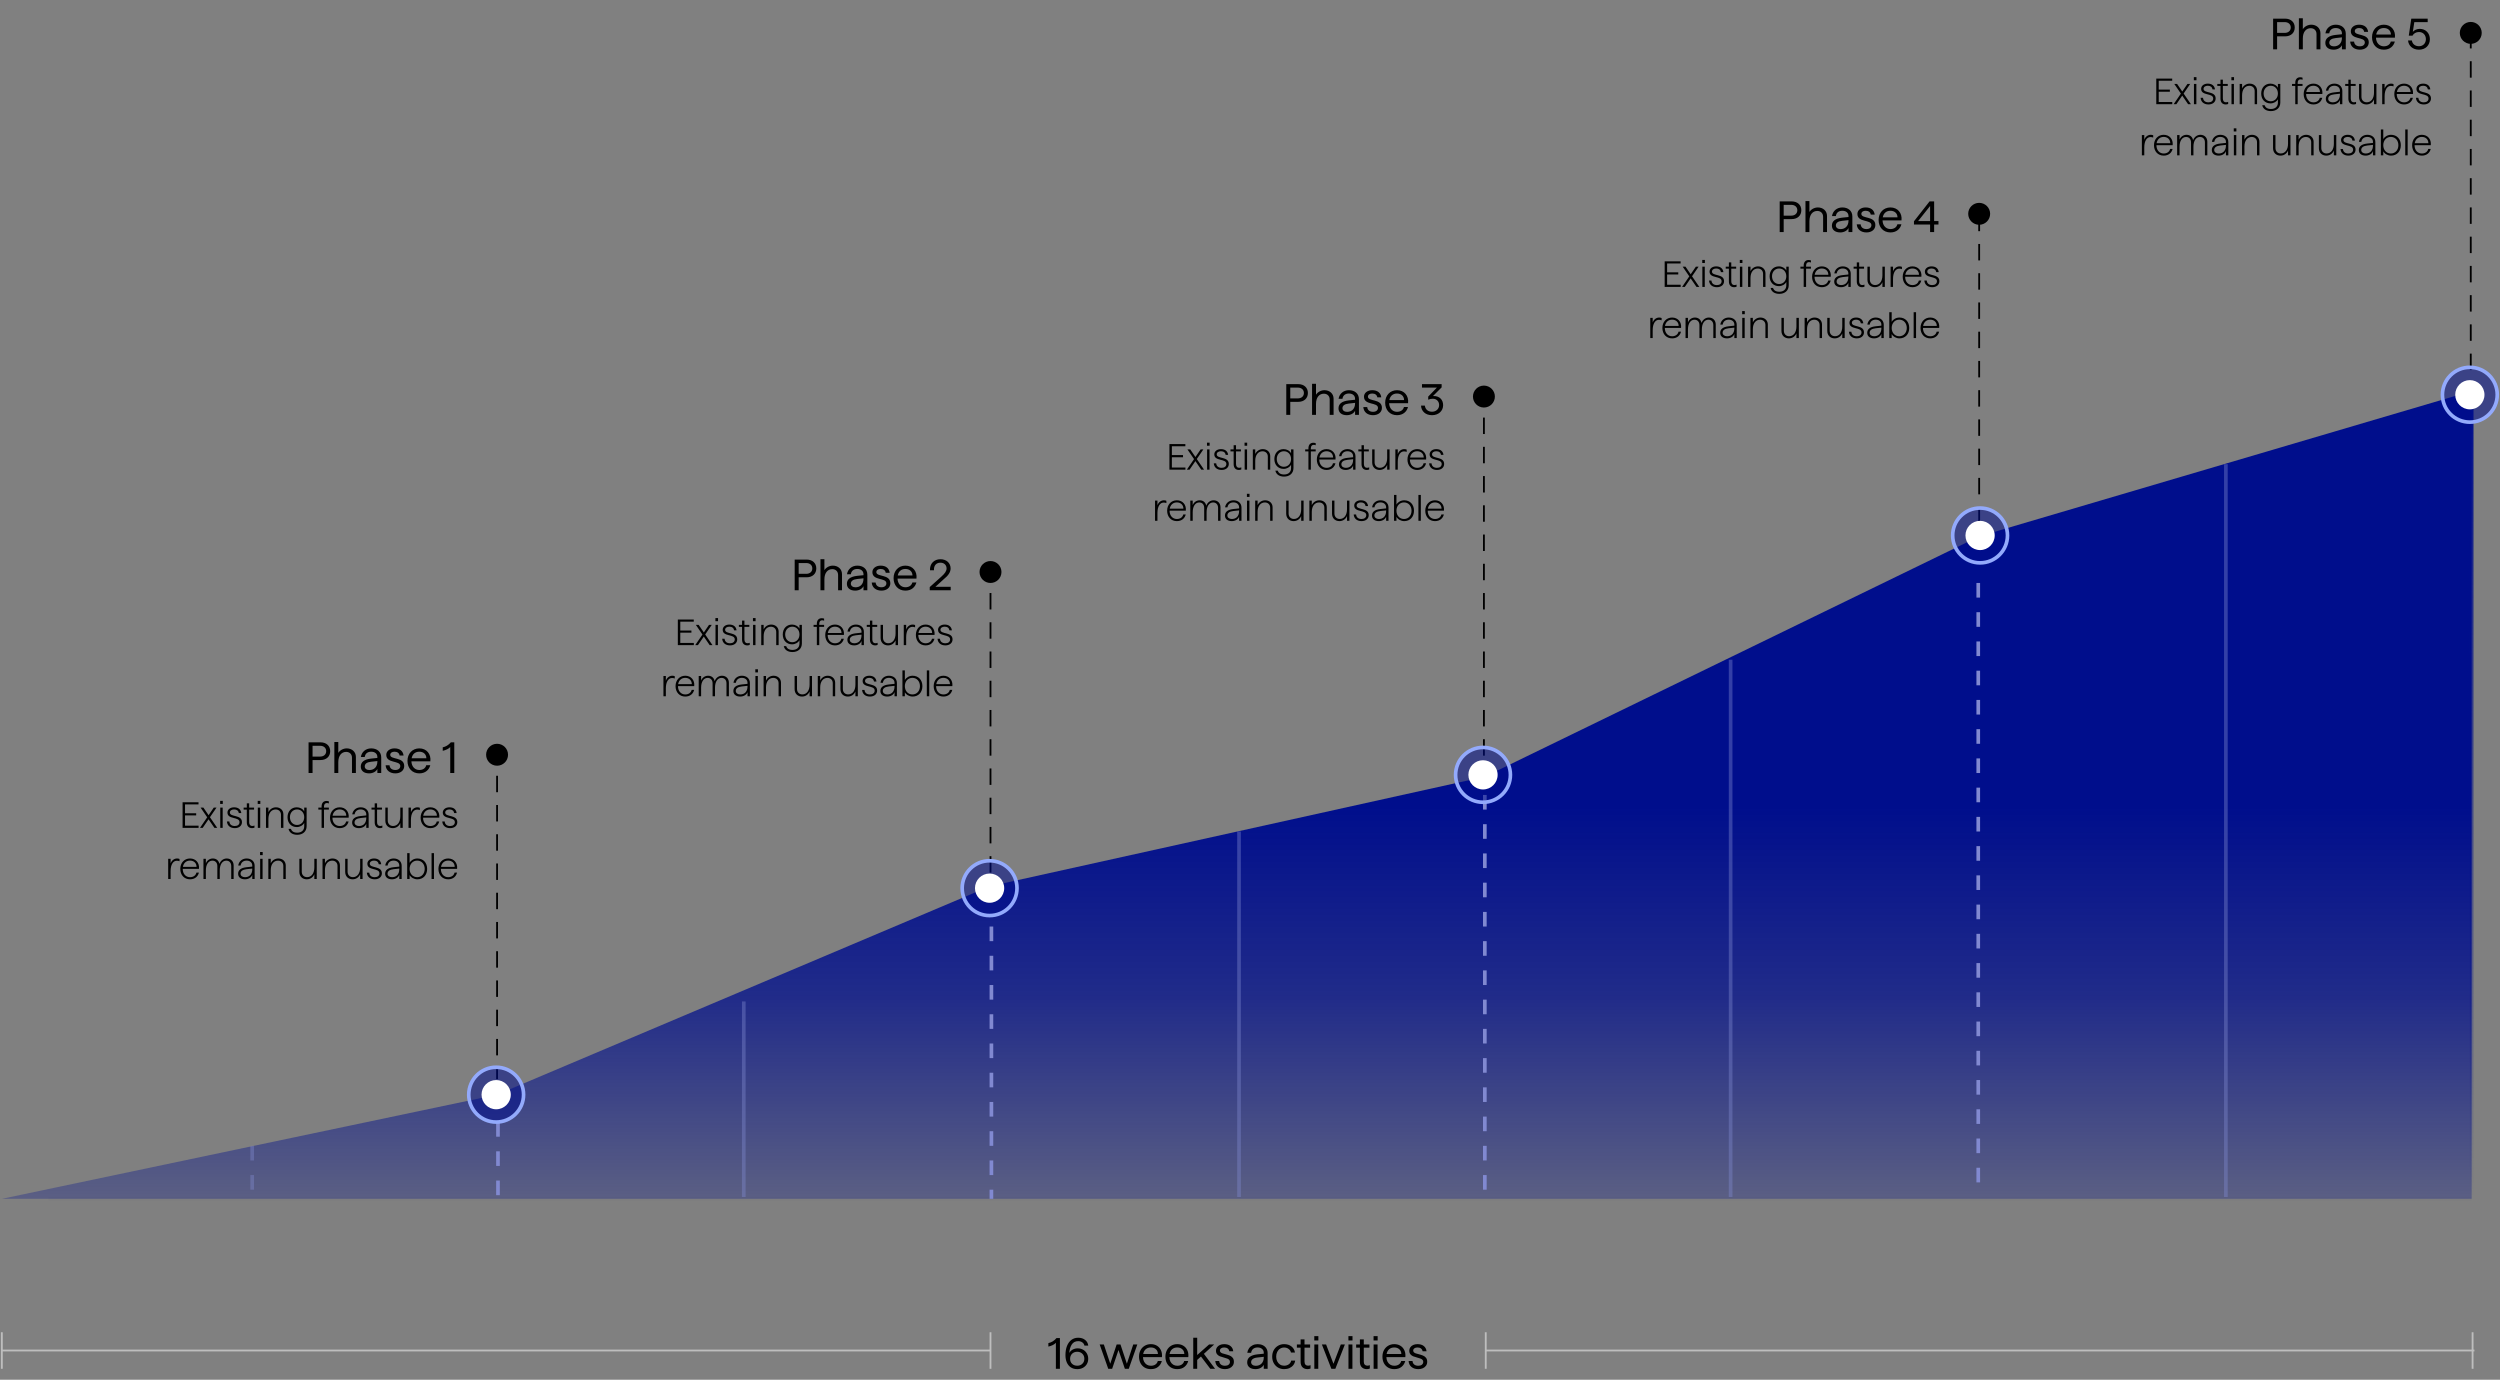<svg width="1368" height="755" viewBox="0 0 1368 755" fill="none" xmlns="http://www.w3.org/2000/svg">
<rect x="0" y="0" width="1368" height="755" fill="#808080" stroke="none"/>
<path d="M168.848 423V406.2H175.376C178.568 406.2 180.68 408.12 180.68 411.048C180.68 413.976 178.568 415.896 175.376 415.896H171.032V423H168.848ZM171.032 414H175.16C177.176 414 178.496 412.824 178.496 411.048C178.496 409.272 177.176 408.096 175.16 408.096H171.032V414ZM182.955 423V406.008H185.115V411.984C186.003 410.544 187.803 409.512 189.747 409.512C192.531 409.512 194.739 411.36 194.739 414.168V423H192.603V414.624C192.603 412.704 191.307 411.432 189.411 411.432C186.963 411.432 185.115 413.376 185.115 417.024V423H182.955ZM201.984 423.192C199.176 423.192 197.424 421.776 197.424 419.472C197.424 417.072 199.152 415.536 202.992 415.104L206.496 414.744V414.24C206.496 412.416 205.104 411.336 203.136 411.336C201.096 411.336 199.824 412.416 199.584 414.24H197.472C197.856 411.552 200.04 409.512 203.136 409.512C206.328 409.512 208.608 411.384 208.608 414.456V423H206.496V420.744C205.896 422.16 204.072 423.192 201.984 423.192ZM199.584 419.4C199.584 420.552 200.616 421.368 202.104 421.368C204.648 421.368 206.496 419.736 206.496 416.688V416.448L203.04 416.832C200.712 417.072 199.584 417.984 199.584 419.4ZM216.315 423.192C213.267 423.192 211.179 421.44 211.011 418.752H213.147C213.291 420.408 214.491 421.344 216.315 421.344C217.995 421.344 219.027 420.504 219.027 419.184C219.027 415.944 211.371 417.936 211.371 413.064C211.371 411.024 213.243 409.512 215.859 409.512C218.763 409.512 220.539 410.952 220.827 413.424H218.667C218.451 412.104 217.491 411.336 215.859 411.336C214.467 411.336 213.531 412.008 213.531 413.064C213.531 415.872 221.187 414.024 221.187 419.16C221.187 421.608 219.147 423.192 216.315 423.192ZM229.447 423.192C225.535 423.192 222.967 420.36 222.967 416.352C222.967 412.344 225.679 409.512 229.447 409.512C233.431 409.512 235.975 412.608 235.495 416.616H225.127C225.223 419.496 227.023 421.344 229.447 421.344C231.439 421.344 232.855 420.336 233.239 418.728H235.447C234.847 421.128 232.855 423.192 229.447 423.192ZM225.247 414.912H233.311C233.287 412.728 231.703 411.336 229.447 411.336C227.215 411.336 225.679 412.632 225.247 414.912ZM246.373 408.768C245.557 409.728 243.997 410.448 242.269 410.856V408.936C243.877 408.624 245.509 407.64 246.709 406.2H248.581V423H246.373V408.768Z" fill="black"/>
<path d="M99.907 453V439H108.627V440.18H101.247V445.02H107.347V446.2H101.247V451.82H108.667V453H99.907ZM117.32 453L114.12 448.32L110.92 453H109.44L113.38 447.22L109.76 441.92H111.3L114.14 446.08L116.98 441.92H118.48L114.88 447.18L118.86 453H117.32ZM120.529 453V441.92H121.849V453H120.529ZM120.469 439.92V438.22H121.909V439.92H120.469ZM128.482 453.16C125.902 453.16 124.322 451.68 124.182 449.52H125.502C125.622 451.08 126.702 452 128.482 452C130.062 452 131.062 451.18 131.062 449.88C131.062 446.76 124.462 448.58 124.462 444.64C124.462 442.96 125.982 441.76 128.102 441.76C130.422 441.76 131.802 442.96 132.042 444.92H130.702C130.502 443.64 129.582 442.92 128.102 442.92C126.742 442.92 125.782 443.6 125.782 444.62C125.782 447.28 132.402 445.58 132.402 449.88C132.402 451.86 130.782 453.16 128.482 453.16ZM137.911 453.16C136.231 453.16 135.051 452.1 135.051 450V443.02H133.311V441.92H135.051V439.6H136.351V441.92H139.031V443.02H136.351V449.92C136.351 451.3 137.031 451.98 138.031 451.98C138.431 451.98 138.911 451.88 139.251 451.74V452.9C138.871 453.06 138.411 453.16 137.911 453.16ZM141.076 453V441.92H142.396V453H141.076ZM141.016 439.92V438.22H142.456V439.92H141.016ZM145.549 453V441.92H146.869V444.42C147.569 442.86 149.169 441.76 151.009 441.76C153.289 441.76 155.069 443.28 155.069 445.58V453H153.749V445.82C153.749 444.1 152.549 442.94 150.849 442.94C148.529 442.94 146.869 444.86 146.869 448.12V453H145.549ZM162.628 456.8C159.988 456.8 158.268 455.5 157.888 453.56H159.208C159.608 454.84 160.688 455.64 162.648 455.64C164.948 455.64 166.468 454.38 166.468 452.14V450.3C165.748 451.68 164.128 452.58 162.408 452.58C159.408 452.58 157.328 450.38 157.328 447.2C157.328 443.96 159.408 441.76 162.388 441.76C164.148 441.76 165.748 442.66 166.468 444.02V441.92H167.788V452.08C167.788 455.1 165.568 456.8 162.628 456.8ZM158.648 447.16C158.648 449.66 160.288 451.42 162.548 451.42C164.828 451.42 166.468 449.64 166.468 447.16C166.468 444.7 164.828 442.92 162.548 442.92C160.288 442.92 158.648 444.7 158.648 447.16ZM175.973 441.3C175.973 439.32 177.073 438.28 178.653 438.28C179.133 438.28 179.673 438.38 179.953 438.5V439.66C179.653 439.5 179.233 439.42 178.853 439.42C177.913 439.42 177.293 440.08 177.293 441.36V441.92H179.953V443.02H177.293V453H175.973V443.02H174.193V441.92H175.973V441.3ZM185.891 453.16C182.731 453.16 180.571 450.8 180.571 447.46C180.571 444.12 182.811 441.76 185.891 441.76C189.071 441.76 191.151 444.2 190.791 447.44H181.911C181.891 450.18 183.571 452 185.891 452C187.771 452 189.071 451 189.391 449.5H190.751C190.271 451.52 188.651 453.16 185.891 453.16ZM181.991 446.36H189.471C189.471 444.28 187.991 442.92 185.891 442.92C183.831 442.92 182.371 444.22 181.991 446.36ZM196.424 453.16C194.124 453.16 192.684 452 192.684 450.12C192.684 448.14 194.124 446.88 197.284 446.54L200.424 446.2V445.64C200.424 443.98 199.144 442.92 197.344 442.92C195.504 442.92 194.284 443.96 194.044 445.62H192.744C193.044 443.4 194.884 441.76 197.344 441.76C199.904 441.76 201.724 443.32 201.724 445.74V453H200.424V450.68C199.984 452.16 198.324 453.16 196.424 453.16ZM194.004 450.08C194.004 451.22 194.984 452 196.444 452C198.804 452 200.424 450.46 200.424 447.6V447.28L197.324 447.62C195.084 447.86 194.004 448.72 194.004 450.08ZM207.891 453.16C206.211 453.16 205.031 452.1 205.031 450V443.02H203.291V441.92H205.031V439.6H206.331V441.92H209.011V443.02H206.331V449.92C206.331 451.3 207.011 451.98 208.011 451.98C208.411 451.98 208.891 451.88 209.231 451.74V452.9C208.851 453.06 208.391 453.16 207.891 453.16ZM214.918 453.16C212.618 453.16 210.858 451.64 210.858 449.06V441.92H212.178V448.98C212.178 450.82 213.398 451.98 215.078 451.98C217.518 451.98 219.058 449.86 219.058 446.64V441.92H220.378V453H219.058V450.38C218.398 452 216.878 453.16 214.918 453.16ZM223.537 453V441.92H224.857V444.5C225.397 442.84 226.837 441.76 228.377 441.76C228.857 441.76 229.377 441.84 229.737 442.02V443.28C229.237 443.1 228.817 443 228.277 443C226.257 443 224.857 445.08 224.857 448.7V453H223.537ZM235.481 453.16C232.321 453.16 230.161 450.8 230.161 447.46C230.161 444.12 232.401 441.76 235.481 441.76C238.661 441.76 240.741 444.2 240.381 447.44H231.501C231.481 450.18 233.161 452 235.481 452C237.361 452 238.661 451 238.981 449.5H240.341C239.861 451.52 238.241 453.16 235.481 453.16ZM231.581 446.36H239.061C239.061 444.28 237.581 442.92 235.481 442.92C233.421 442.92 231.961 444.22 231.581 446.36ZM246.314 453.16C243.734 453.16 242.154 451.68 242.014 449.52H243.334C243.454 451.08 244.534 452 246.314 452C247.894 452 248.894 451.18 248.894 449.88C248.894 446.76 242.294 448.58 242.294 444.64C242.294 442.96 243.814 441.76 245.934 441.76C248.254 441.76 249.634 442.96 249.874 444.92H248.534C248.334 443.64 247.414 442.92 245.934 442.92C244.574 442.92 243.614 443.6 243.614 444.62C243.614 447.28 250.234 445.58 250.234 449.88C250.234 451.86 248.614 453.16 246.314 453.16ZM92.033 481V469.92H93.353V472.5C93.893 470.84 95.333 469.76 96.873 469.76C97.353 469.76 97.873 469.84 98.233 470.02V471.28C97.733 471.1 97.313 471 96.773 471C94.753 471 93.353 473.08 93.353 476.7V481H92.033ZM103.977 481.16C100.817 481.16 98.657 478.8 98.657 475.46C98.657 472.12 100.897 469.76 103.977 469.76C107.157 469.76 109.237 472.2 108.877 475.44H99.997C99.977 478.18 101.657 480 103.977 480C105.857 480 107.157 479 107.477 477.5H108.837C108.357 479.52 106.737 481.16 103.977 481.16ZM100.077 474.36H107.557C107.557 472.28 106.077 470.92 103.977 470.92C101.917 470.92 100.457 472.22 100.077 474.36ZM124.09 469.76C126.25 469.76 127.85 471.28 127.85 473.58V481H126.53V473.9C126.53 472.08 125.43 470.94 123.83 470.94C121.67 470.94 120.25 473.04 120.25 476.26V481H118.93V473.9C118.93 472.08 117.83 470.94 116.23 470.94C114.07 470.94 112.65 473.04 112.65 476.26V481H111.33V469.92H112.65V472.42C113.25 470.84 114.73 469.76 116.47 469.76C118.31 469.76 119.71 470.84 120.05 472.74C120.75 470.86 122.33 469.76 124.09 469.76ZM134.041 481.16C131.741 481.16 130.301 480 130.301 478.12C130.301 476.14 131.741 474.88 134.901 474.54L138.041 474.2V473.64C138.041 471.98 136.761 470.92 134.961 470.92C133.121 470.92 131.901 471.96 131.661 473.62H130.361C130.661 471.4 132.501 469.76 134.961 469.76C137.521 469.76 139.341 471.32 139.341 473.74V481H138.041V478.68C137.601 480.16 135.941 481.16 134.041 481.16ZM131.621 478.08C131.621 479.22 132.601 480 134.061 480C136.421 480 138.041 478.46 138.041 475.6V475.28L134.941 475.62C132.701 475.86 131.621 476.72 131.621 478.08ZM142.365 481V469.92H143.685V481H142.365ZM142.305 467.92V466.22H143.745V467.92H142.305ZM146.838 481V469.92H148.158V472.42C148.858 470.86 150.458 469.76 152.298 469.76C154.578 469.76 156.358 471.28 156.358 473.58V481H155.038V473.82C155.038 472.1 153.838 470.94 152.138 470.94C149.818 470.94 148.158 472.86 148.158 476.12V481H146.838ZM167.867 481.16C165.567 481.16 163.807 479.64 163.807 477.06V469.92H165.127V476.98C165.127 478.82 166.347 479.98 168.027 479.98C170.467 479.98 172.007 477.86 172.007 474.64V469.92H173.327V481H172.007V478.38C171.347 480 169.827 481.16 167.867 481.16ZM176.486 481V469.92H177.806V472.42C178.506 470.86 180.106 469.76 181.946 469.76C184.226 469.76 186.006 471.28 186.006 473.58V481H184.686V473.82C184.686 472.1 183.486 470.94 181.786 470.94C179.466 470.94 177.806 472.86 177.806 476.12V481H176.486ZM192.945 481.16C190.645 481.16 188.885 479.64 188.885 477.06V469.92H190.205V476.98C190.205 478.82 191.425 479.98 193.105 479.98C195.545 479.98 197.085 477.86 197.085 474.64V469.92H198.405V481H197.085V478.38C196.425 480 194.905 481.16 192.945 481.16ZM205.044 481.16C202.464 481.16 200.884 479.68 200.744 477.52H202.064C202.184 479.08 203.264 480 205.044 480C206.624 480 207.624 479.18 207.624 477.88C207.624 474.76 201.024 476.58 201.024 472.64C201.024 470.96 202.544 469.76 204.664 469.76C206.984 469.76 208.364 470.96 208.604 472.92H207.264C207.064 471.64 206.144 470.92 204.664 470.92C203.304 470.92 202.344 471.6 202.344 472.62C202.344 475.28 208.964 473.58 208.964 477.88C208.964 479.86 207.344 481.16 205.044 481.16ZM214.49 481.16C212.19 481.16 210.75 480 210.75 478.12C210.75 476.14 212.19 474.88 215.35 474.54L218.49 474.2V473.64C218.49 471.98 217.21 470.92 215.41 470.92C213.57 470.92 212.35 471.96 212.11 473.62H210.81C211.11 471.4 212.95 469.76 215.41 469.76C217.97 469.76 219.79 471.32 219.79 473.74V481H218.49V478.68C218.05 480.16 216.39 481.16 214.49 481.16ZM212.07 478.08C212.07 479.22 213.05 480 214.51 480C216.87 480 218.49 478.46 218.49 475.6V475.28L215.39 475.62C213.15 475.86 212.07 476.72 212.07 478.08ZM228.394 481.16C226.594 481.16 224.874 480.18 224.134 478.8V481H222.814V466.84H224.134V472.12C224.874 470.74 226.574 469.76 228.394 469.76C231.554 469.76 233.734 472.04 233.734 475.46C233.734 478.86 231.554 481.16 228.394 481.16ZM224.134 475.46C224.134 478.12 225.874 480 228.274 480C230.674 480 232.394 478.12 232.394 475.46C232.394 472.8 230.674 470.92 228.274 470.92C225.874 470.92 224.134 472.8 224.134 475.46ZM236.154 481V466.84H237.474V481H236.154ZM245.227 481.16C242.067 481.16 239.907 478.8 239.907 475.46C239.907 472.12 242.147 469.76 245.227 469.76C248.407 469.76 250.487 472.2 250.127 475.44H241.247C241.227 478.18 242.907 480 245.227 480C247.107 480 248.407 479 248.727 477.5H250.087C249.607 479.52 247.987 481.16 245.227 481.16ZM241.327 474.36H248.807C248.807 472.28 247.327 470.92 245.227 470.92C243.167 470.92 241.707 472.22 241.327 474.36Z" fill="black"/>
<path d="M434.848 323V306.2H441.376C444.568 306.2 446.68 308.12 446.68 311.048C446.68 313.976 444.568 315.896 441.376 315.896H437.032V323H434.848ZM437.032 314H441.16C443.176 314 444.496 312.824 444.496 311.048C444.496 309.272 443.176 308.096 441.16 308.096H437.032V314ZM448.955 323V306.008H451.115V311.984C452.003 310.544 453.803 309.512 455.747 309.512C458.531 309.512 460.739 311.36 460.739 314.168V323H458.603V314.624C458.603 312.704 457.307 311.432 455.411 311.432C452.963 311.432 451.115 313.376 451.115 317.024V323H448.955ZM467.984 323.192C465.176 323.192 463.424 321.776 463.424 319.472C463.424 317.072 465.152 315.536 468.992 315.104L472.496 314.744V314.24C472.496 312.416 471.104 311.336 469.136 311.336C467.096 311.336 465.824 312.416 465.584 314.24H463.472C463.856 311.552 466.04 309.512 469.136 309.512C472.328 309.512 474.608 311.384 474.608 314.456V323H472.496V320.744C471.896 322.16 470.072 323.192 467.984 323.192ZM465.584 319.4C465.584 320.552 466.616 321.368 468.104 321.368C470.648 321.368 472.496 319.736 472.496 316.688V316.448L469.04 316.832C466.712 317.072 465.584 317.984 465.584 319.4ZM482.315 323.192C479.267 323.192 477.179 321.44 477.011 318.752H479.147C479.291 320.408 480.491 321.344 482.315 321.344C483.995 321.344 485.027 320.504 485.027 319.184C485.027 315.944 477.371 317.936 477.371 313.064C477.371 311.024 479.243 309.512 481.859 309.512C484.763 309.512 486.539 310.952 486.827 313.424H484.667C484.451 312.104 483.491 311.336 481.859 311.336C480.467 311.336 479.531 312.008 479.531 313.064C479.531 315.872 487.187 314.024 487.187 319.16C487.187 321.608 485.147 323.192 482.315 323.192ZM495.447 323.192C491.535 323.192 488.967 320.36 488.967 316.352C488.967 312.344 491.679 309.512 495.447 309.512C499.431 309.512 501.975 312.608 501.495 316.616H491.127C491.223 319.496 493.023 321.344 495.447 321.344C497.439 321.344 498.855 320.336 499.239 318.728H501.447C500.847 321.128 498.855 323.192 495.447 323.192ZM491.247 314.912H499.311C499.287 312.728 497.703 311.336 495.447 311.336C493.215 311.336 491.679 312.632 491.247 314.912ZM508.749 323V321.248L515.157 315.488C517.029 313.808 517.965 312.512 517.965 311.048C517.965 309.152 516.573 307.904 514.605 307.904C512.277 307.904 510.909 309.512 511.077 312.056H508.893C508.701 308.504 511.077 306.008 514.605 306.008C517.845 306.008 520.173 308.048 520.173 311.048C520.173 313.136 518.901 314.936 516.381 316.976L511.845 321.104H520.221V323H508.749Z" fill="black"/>
<path d="M370.907 353V339H379.627V340.18H372.247V345.02H378.347V346.2H372.247V351.82H379.667V353H370.907ZM388.32 353L385.12 348.32L381.92 353H380.44L384.38 347.22L380.76 341.92H382.3L385.14 346.08L387.98 341.92H389.48L385.88 347.18L389.86 353H388.32ZM391.529 353V341.92H392.849V353H391.529ZM391.469 339.92V338.22H392.909V339.92H391.469ZM399.482 353.16C396.902 353.16 395.322 351.68 395.182 349.52H396.502C396.622 351.08 397.702 352 399.482 352C401.062 352 402.062 351.18 402.062 349.88C402.062 346.76 395.462 348.58 395.462 344.64C395.462 342.96 396.982 341.76 399.102 341.76C401.422 341.76 402.802 342.96 403.042 344.92H401.702C401.502 343.64 400.582 342.92 399.102 342.92C397.742 342.92 396.782 343.6 396.782 344.62C396.782 347.28 403.402 345.58 403.402 349.88C403.402 351.86 401.782 353.16 399.482 353.16ZM408.911 353.16C407.231 353.16 406.051 352.1 406.051 350V343.02H404.311V341.92H406.051V339.6H407.351V341.92H410.031V343.02H407.351V349.92C407.351 351.3 408.031 351.98 409.031 351.98C409.431 351.98 409.911 351.88 410.251 351.74V352.9C409.871 353.06 409.411 353.16 408.911 353.16ZM412.076 353V341.92H413.396V353H412.076ZM412.016 339.92V338.22H413.456V339.92H412.016ZM416.549 353V341.92H417.869V344.42C418.569 342.86 420.169 341.76 422.009 341.76C424.289 341.76 426.069 343.28 426.069 345.58V353H424.749V345.82C424.749 344.1 423.549 342.94 421.849 342.94C419.529 342.94 417.869 344.86 417.869 348.12V353H416.549ZM433.628 356.8C430.988 356.8 429.268 355.5 428.888 353.56H430.208C430.608 354.84 431.688 355.64 433.648 355.64C435.948 355.64 437.468 354.38 437.468 352.14V350.3C436.748 351.68 435.128 352.58 433.408 352.58C430.408 352.58 428.328 350.38 428.328 347.2C428.328 343.96 430.408 341.76 433.388 341.76C435.148 341.76 436.748 342.66 437.468 344.02V341.92H438.788V352.08C438.788 355.1 436.568 356.8 433.628 356.8ZM429.648 347.16C429.648 349.66 431.288 351.42 433.548 351.42C435.828 351.42 437.468 349.64 437.468 347.16C437.468 344.7 435.828 342.92 433.548 342.92C431.288 342.92 429.648 344.7 429.648 347.16ZM446.973 341.3C446.973 339.32 448.073 338.28 449.653 338.28C450.133 338.28 450.673 338.38 450.953 338.5V339.66C450.653 339.5 450.233 339.42 449.853 339.42C448.913 339.42 448.293 340.08 448.293 341.36V341.92H450.953V343.02H448.293V353H446.973V343.02H445.193V341.92H446.973V341.3ZM456.891 353.16C453.731 353.16 451.571 350.8 451.571 347.46C451.571 344.12 453.811 341.76 456.891 341.76C460.071 341.76 462.151 344.2 461.791 347.44H452.911C452.891 350.18 454.571 352 456.891 352C458.771 352 460.071 351 460.391 349.5H461.751C461.271 351.52 459.651 353.16 456.891 353.16ZM452.991 346.36H460.471C460.471 344.28 458.991 342.92 456.891 342.92C454.831 342.92 453.371 344.22 452.991 346.36ZM467.424 353.16C465.124 353.16 463.684 352 463.684 350.12C463.684 348.14 465.124 346.88 468.284 346.54L471.424 346.2V345.64C471.424 343.98 470.144 342.92 468.344 342.92C466.504 342.92 465.284 343.96 465.044 345.62H463.744C464.044 343.4 465.884 341.76 468.344 341.76C470.904 341.76 472.724 343.32 472.724 345.74V353H471.424V350.68C470.984 352.16 469.324 353.16 467.424 353.16ZM465.004 350.08C465.004 351.22 465.984 352 467.444 352C469.804 352 471.424 350.46 471.424 347.6V347.28L468.324 347.62C466.084 347.86 465.004 348.72 465.004 350.08ZM478.891 353.16C477.211 353.16 476.031 352.1 476.031 350V343.02H474.291V341.92H476.031V339.6H477.331V341.92H480.011V343.02H477.331V349.92C477.331 351.3 478.011 351.98 479.011 351.98C479.411 351.98 479.891 351.88 480.231 351.74V352.9C479.851 353.06 479.391 353.16 478.891 353.16ZM485.918 353.16C483.618 353.16 481.858 351.64 481.858 349.06V341.92H483.178V348.98C483.178 350.82 484.398 351.98 486.078 351.98C488.518 351.98 490.058 349.86 490.058 346.64V341.92H491.378V353H490.058V350.38C489.398 352 487.878 353.16 485.918 353.16ZM494.537 353V341.92H495.857V344.5C496.397 342.84 497.837 341.76 499.377 341.76C499.857 341.76 500.377 341.84 500.737 342.02V343.28C500.237 343.1 499.817 343 499.277 343C497.257 343 495.857 345.08 495.857 348.7V353H494.537ZM506.481 353.16C503.321 353.16 501.161 350.8 501.161 347.46C501.161 344.12 503.401 341.76 506.481 341.76C509.661 341.76 511.741 344.2 511.381 347.44H502.501C502.481 350.18 504.161 352 506.481 352C508.361 352 509.661 351 509.981 349.5H511.341C510.861 351.52 509.241 353.16 506.481 353.16ZM502.581 346.36H510.061C510.061 344.28 508.581 342.92 506.481 342.92C504.421 342.92 502.961 344.22 502.581 346.36ZM517.314 353.16C514.734 353.16 513.154 351.68 513.014 349.52H514.334C514.454 351.08 515.534 352 517.314 352C518.894 352 519.894 351.18 519.894 349.88C519.894 346.76 513.294 348.58 513.294 344.64C513.294 342.96 514.814 341.76 516.934 341.76C519.254 341.76 520.634 342.96 520.874 344.92H519.534C519.334 343.64 518.414 342.92 516.934 342.92C515.574 342.92 514.614 343.6 514.614 344.62C514.614 347.28 521.234 345.58 521.234 349.88C521.234 351.86 519.614 353.16 517.314 353.16ZM363.033 381V369.92H364.353V372.5C364.893 370.84 366.333 369.76 367.873 369.76C368.353 369.76 368.873 369.84 369.233 370.02V371.28C368.733 371.1 368.313 371 367.773 371C365.753 371 364.353 373.08 364.353 376.7V381H363.033ZM374.977 381.16C371.817 381.16 369.657 378.8 369.657 375.46C369.657 372.12 371.897 369.76 374.977 369.76C378.157 369.76 380.237 372.2 379.877 375.44H370.997C370.977 378.18 372.657 380 374.977 380C376.857 380 378.157 379 378.477 377.5H379.837C379.357 379.52 377.737 381.16 374.977 381.16ZM371.077 374.36H378.557C378.557 372.28 377.077 370.92 374.977 370.92C372.917 370.92 371.457 372.22 371.077 374.36ZM395.09 369.76C397.25 369.76 398.85 371.28 398.85 373.58V381H397.53V373.9C397.53 372.08 396.43 370.94 394.83 370.94C392.67 370.94 391.25 373.04 391.25 376.26V381H389.93V373.9C389.93 372.08 388.83 370.94 387.23 370.94C385.07 370.94 383.65 373.04 383.65 376.26V381H382.33V369.92H383.65V372.42C384.25 370.84 385.73 369.76 387.47 369.76C389.31 369.76 390.71 370.84 391.05 372.74C391.75 370.86 393.33 369.76 395.09 369.76ZM405.041 381.16C402.741 381.16 401.301 380 401.301 378.12C401.301 376.14 402.741 374.88 405.901 374.54L409.041 374.2V373.64C409.041 371.98 407.761 370.92 405.961 370.92C404.121 370.92 402.901 371.96 402.661 373.62H401.361C401.661 371.4 403.501 369.76 405.961 369.76C408.521 369.76 410.341 371.32 410.341 373.74V381H409.041V378.68C408.601 380.16 406.941 381.16 405.041 381.16ZM402.621 378.08C402.621 379.22 403.601 380 405.061 380C407.421 380 409.041 378.46 409.041 375.6V375.28L405.941 375.62C403.701 375.86 402.621 376.72 402.621 378.08ZM413.365 381V369.92H414.685V381H413.365ZM413.305 367.92V366.22H414.745V367.92H413.305ZM417.838 381V369.92H419.158V372.42C419.858 370.86 421.458 369.76 423.298 369.76C425.578 369.76 427.358 371.28 427.358 373.58V381H426.038V373.82C426.038 372.1 424.838 370.94 423.138 370.94C420.818 370.94 419.158 372.86 419.158 376.12V381H417.838ZM438.867 381.16C436.567 381.16 434.807 379.64 434.807 377.06V369.92H436.127V376.98C436.127 378.82 437.347 379.98 439.027 379.98C441.467 379.98 443.007 377.86 443.007 374.64V369.92H444.327V381H443.007V378.38C442.347 380 440.827 381.16 438.867 381.16ZM447.486 381V369.92H448.806V372.42C449.506 370.86 451.106 369.76 452.946 369.76C455.226 369.76 457.006 371.28 457.006 373.58V381H455.686V373.82C455.686 372.1 454.486 370.94 452.786 370.94C450.466 370.94 448.806 372.86 448.806 376.12V381H447.486ZM463.945 381.16C461.645 381.16 459.885 379.64 459.885 377.06V369.92H461.205V376.98C461.205 378.82 462.425 379.98 464.105 379.98C466.545 379.98 468.085 377.86 468.085 374.64V369.92H469.405V381H468.085V378.38C467.425 380 465.905 381.16 463.945 381.16ZM476.044 381.16C473.464 381.16 471.884 379.68 471.744 377.52H473.064C473.184 379.08 474.264 380 476.044 380C477.624 380 478.624 379.18 478.624 377.88C478.624 374.76 472.024 376.58 472.024 372.64C472.024 370.96 473.544 369.76 475.664 369.76C477.984 369.76 479.364 370.96 479.604 372.92H478.264C478.064 371.64 477.144 370.92 475.664 370.92C474.304 370.92 473.344 371.6 473.344 372.62C473.344 375.28 479.964 373.58 479.964 377.88C479.964 379.86 478.344 381.16 476.044 381.16ZM485.49 381.16C483.19 381.16 481.75 380 481.75 378.12C481.75 376.14 483.19 374.88 486.35 374.54L489.49 374.2V373.64C489.49 371.98 488.21 370.92 486.41 370.92C484.57 370.92 483.35 371.96 483.11 373.62H481.81C482.11 371.4 483.95 369.76 486.41 369.76C488.97 369.76 490.79 371.32 490.79 373.74V381H489.49V378.68C489.05 380.16 487.39 381.16 485.49 381.16ZM483.07 378.08C483.07 379.22 484.05 380 485.51 380C487.87 380 489.49 378.46 489.49 375.6V375.28L486.39 375.62C484.15 375.86 483.07 376.72 483.07 378.08ZM499.394 381.16C497.594 381.16 495.874 380.18 495.134 378.8V381H493.814V366.84H495.134V372.12C495.874 370.74 497.574 369.76 499.394 369.76C502.554 369.76 504.734 372.04 504.734 375.46C504.734 378.86 502.554 381.16 499.394 381.16ZM495.134 375.46C495.134 378.12 496.874 380 499.274 380C501.674 380 503.394 378.12 503.394 375.46C503.394 372.8 501.674 370.92 499.274 370.92C496.874 370.92 495.134 372.8 495.134 375.46ZM507.154 381V366.84H508.474V381H507.154ZM516.227 381.16C513.067 381.16 510.907 378.8 510.907 375.46C510.907 372.12 513.147 369.76 516.227 369.76C519.407 369.76 521.487 372.2 521.127 375.44H512.247C512.227 378.18 513.907 380 516.227 380C518.107 380 519.407 379 519.727 377.5H521.087C520.607 379.52 518.987 381.16 516.227 381.16ZM512.327 374.36H519.807C519.807 372.28 518.327 370.92 516.227 370.92C514.167 370.92 512.707 372.22 512.327 374.36Z" fill="black"/>
<path d="M703.848 227V210.2H710.376C713.568 210.2 715.68 212.12 715.68 215.048C715.68 217.976 713.568 219.896 710.376 219.896H706.032V227H703.848ZM706.032 218H710.16C712.176 218 713.496 216.824 713.496 215.048C713.496 213.272 712.176 212.096 710.16 212.096H706.032V218ZM717.955 227V210.008H720.115V215.984C721.003 214.544 722.803 213.512 724.747 213.512C727.531 213.512 729.739 215.36 729.739 218.168V227H727.603V218.624C727.603 216.704 726.307 215.432 724.411 215.432C721.963 215.432 720.115 217.376 720.115 221.024V227H717.955ZM736.984 227.192C734.176 227.192 732.424 225.776 732.424 223.472C732.424 221.072 734.152 219.536 737.992 219.104L741.496 218.744V218.24C741.496 216.416 740.104 215.336 738.136 215.336C736.096 215.336 734.824 216.416 734.584 218.24H732.472C732.856 215.552 735.04 213.512 738.136 213.512C741.328 213.512 743.608 215.384 743.608 218.456V227H741.496V224.744C740.896 226.16 739.072 227.192 736.984 227.192ZM734.584 223.4C734.584 224.552 735.616 225.368 737.104 225.368C739.648 225.368 741.496 223.736 741.496 220.688V220.448L738.04 220.832C735.712 221.072 734.584 221.984 734.584 223.4ZM751.315 227.192C748.267 227.192 746.179 225.44 746.011 222.752H748.147C748.291 224.408 749.491 225.344 751.315 225.344C752.995 225.344 754.027 224.504 754.027 223.184C754.027 219.944 746.371 221.936 746.371 217.064C746.371 215.024 748.243 213.512 750.859 213.512C753.763 213.512 755.539 214.952 755.827 217.424H753.667C753.451 216.104 752.491 215.336 750.859 215.336C749.467 215.336 748.531 216.008 748.531 217.064C748.531 219.872 756.187 218.024 756.187 223.16C756.187 225.608 754.147 227.192 751.315 227.192ZM764.447 227.192C760.535 227.192 757.967 224.36 757.967 220.352C757.967 216.344 760.679 213.512 764.447 213.512C768.431 213.512 770.975 216.608 770.495 220.616H760.127C760.223 223.496 762.023 225.344 764.447 225.344C766.439 225.344 767.855 224.336 768.239 222.728H770.447C769.847 225.128 767.855 227.192 764.447 227.192ZM760.247 218.912H768.311C768.287 216.728 766.703 215.336 764.447 215.336C762.215 215.336 760.679 216.632 760.247 218.912ZM783.605 227.192C779.957 227.192 777.725 224.96 777.581 221.936H779.669C779.909 223.928 781.325 225.296 783.605 225.296C785.861 225.296 787.493 223.736 787.493 221.648C787.493 219.632 786.077 218.192 784.037 218.192C783.077 218.192 782.309 218.36 781.517 218.72V217.016L786.269 212.096H778.109V210.2H788.861V211.976L784.109 216.728C784.253 216.704 784.397 216.704 784.541 216.704C787.733 216.704 789.677 218.744 789.677 221.72C789.677 224.888 787.157 227.192 783.605 227.192Z" fill="black"/>
<path d="M639.907 257V243H648.627V244.18H641.247V249.02H647.347V250.2H641.247V255.82H648.667V257H639.907ZM657.32 257L654.12 252.32L650.92 257H649.44L653.38 251.22L649.76 245.92H651.3L654.14 250.08L656.98 245.92H658.48L654.88 251.18L658.86 257H657.32ZM660.529 257V245.92H661.849V257H660.529ZM660.469 243.92V242.22H661.909V243.92H660.469ZM668.482 257.16C665.902 257.16 664.322 255.68 664.182 253.52H665.502C665.622 255.08 666.702 256 668.482 256C670.062 256 671.062 255.18 671.062 253.88C671.062 250.76 664.462 252.58 664.462 248.64C664.462 246.96 665.982 245.76 668.102 245.76C670.422 245.76 671.802 246.96 672.042 248.92H670.702C670.502 247.64 669.582 246.92 668.102 246.92C666.742 246.92 665.782 247.6 665.782 248.62C665.782 251.28 672.402 249.58 672.402 253.88C672.402 255.86 670.782 257.16 668.482 257.16ZM677.911 257.16C676.231 257.16 675.051 256.1 675.051 254V247.02H673.311V245.92H675.051V243.6H676.351V245.92H679.031V247.02H676.351V253.92C676.351 255.3 677.031 255.98 678.031 255.98C678.431 255.98 678.911 255.88 679.251 255.74V256.9C678.871 257.06 678.411 257.16 677.911 257.16ZM681.076 257V245.92H682.396V257H681.076ZM681.016 243.92V242.22H682.456V243.92H681.016ZM685.549 257V245.92H686.869V248.42C687.569 246.86 689.169 245.76 691.009 245.76C693.289 245.76 695.069 247.28 695.069 249.58V257H693.749V249.82C693.749 248.1 692.549 246.94 690.849 246.94C688.529 246.94 686.869 248.86 686.869 252.12V257H685.549ZM702.628 260.8C699.988 260.8 698.268 259.5 697.888 257.56H699.208C699.608 258.84 700.688 259.64 702.648 259.64C704.948 259.64 706.468 258.38 706.468 256.14V254.3C705.748 255.68 704.128 256.58 702.408 256.58C699.408 256.58 697.328 254.38 697.328 251.2C697.328 247.96 699.408 245.76 702.388 245.76C704.148 245.76 705.748 246.66 706.468 248.02V245.92H707.788V256.08C707.788 259.1 705.568 260.8 702.628 260.8ZM698.648 251.16C698.648 253.66 700.288 255.42 702.548 255.42C704.828 255.42 706.468 253.64 706.468 251.16C706.468 248.7 704.828 246.92 702.548 246.92C700.288 246.92 698.648 248.7 698.648 251.16ZM715.973 245.3C715.973 243.32 717.073 242.28 718.653 242.28C719.133 242.28 719.673 242.38 719.953 242.5V243.66C719.653 243.5 719.233 243.42 718.853 243.42C717.913 243.42 717.293 244.08 717.293 245.36V245.92H719.953V247.02H717.293V257H715.973V247.02H714.193V245.92H715.973V245.3ZM725.891 257.16C722.731 257.16 720.571 254.8 720.571 251.46C720.571 248.12 722.811 245.76 725.891 245.76C729.071 245.76 731.151 248.2 730.791 251.44H721.911C721.891 254.18 723.571 256 725.891 256C727.771 256 729.071 255 729.391 253.5H730.751C730.271 255.52 728.651 257.16 725.891 257.16ZM721.991 250.36H729.471C729.471 248.28 727.991 246.92 725.891 246.92C723.831 246.92 722.371 248.22 721.991 250.36ZM736.424 257.16C734.124 257.16 732.684 256 732.684 254.12C732.684 252.14 734.124 250.88 737.284 250.54L740.424 250.2V249.64C740.424 247.98 739.144 246.92 737.344 246.92C735.504 246.92 734.284 247.96 734.044 249.62H732.744C733.044 247.4 734.884 245.76 737.344 245.76C739.904 245.76 741.724 247.32 741.724 249.74V257H740.424V254.68C739.984 256.16 738.324 257.16 736.424 257.16ZM734.004 254.08C734.004 255.22 734.984 256 736.444 256C738.804 256 740.424 254.46 740.424 251.6V251.28L737.324 251.62C735.084 251.86 734.004 252.72 734.004 254.08ZM747.891 257.16C746.211 257.16 745.031 256.1 745.031 254V247.02H743.291V245.92H745.031V243.6H746.331V245.92H749.011V247.02H746.331V253.92C746.331 255.3 747.011 255.98 748.011 255.98C748.411 255.98 748.891 255.88 749.231 255.74V256.9C748.851 257.06 748.391 257.16 747.891 257.16ZM754.918 257.16C752.618 257.16 750.858 255.64 750.858 253.06V245.92H752.178V252.98C752.178 254.82 753.398 255.98 755.078 255.98C757.518 255.98 759.058 253.86 759.058 250.64V245.92H760.378V257H759.058V254.38C758.398 256 756.878 257.16 754.918 257.16ZM763.537 257V245.92H764.857V248.5C765.397 246.84 766.837 245.76 768.377 245.76C768.857 245.76 769.377 245.84 769.737 246.02V247.28C769.237 247.1 768.817 247 768.277 247C766.257 247 764.857 249.08 764.857 252.7V257H763.537ZM775.481 257.16C772.321 257.16 770.161 254.8 770.161 251.46C770.161 248.12 772.401 245.76 775.481 245.76C778.661 245.76 780.741 248.2 780.381 251.44H771.501C771.481 254.18 773.161 256 775.481 256C777.361 256 778.661 255 778.981 253.5H780.341C779.861 255.52 778.241 257.16 775.481 257.16ZM771.581 250.36H779.061C779.061 248.28 777.581 246.92 775.481 246.92C773.421 246.92 771.961 248.22 771.581 250.36ZM786.314 257.16C783.734 257.16 782.154 255.68 782.014 253.52H783.334C783.454 255.08 784.534 256 786.314 256C787.894 256 788.894 255.18 788.894 253.88C788.894 250.76 782.294 252.58 782.294 248.64C782.294 246.96 783.814 245.76 785.934 245.76C788.254 245.76 789.634 246.96 789.874 248.92H788.534C788.334 247.64 787.414 246.92 785.934 246.92C784.574 246.92 783.614 247.6 783.614 248.62C783.614 251.28 790.234 249.58 790.234 253.88C790.234 255.86 788.614 257.16 786.314 257.16ZM632.033 285V273.92H633.353V276.5C633.893 274.84 635.333 273.76 636.873 273.76C637.353 273.76 637.873 273.84 638.233 274.02V275.28C637.733 275.1 637.313 275 636.773 275C634.753 275 633.353 277.08 633.353 280.7V285H632.033ZM643.977 285.16C640.817 285.16 638.657 282.8 638.657 279.46C638.657 276.12 640.897 273.76 643.977 273.76C647.157 273.76 649.237 276.2 648.877 279.44H639.997C639.977 282.18 641.657 284 643.977 284C645.857 284 647.157 283 647.477 281.5H648.837C648.357 283.52 646.737 285.16 643.977 285.16ZM640.077 278.36H647.557C647.557 276.28 646.077 274.92 643.977 274.92C641.917 274.92 640.457 276.22 640.077 278.36ZM664.09 273.76C666.25 273.76 667.85 275.28 667.85 277.58V285H666.53V277.9C666.53 276.08 665.43 274.94 663.83 274.94C661.67 274.94 660.25 277.04 660.25 280.26V285H658.93V277.9C658.93 276.08 657.83 274.94 656.23 274.94C654.07 274.94 652.65 277.04 652.65 280.26V285H651.33V273.92H652.65V276.42C653.25 274.84 654.73 273.76 656.47 273.76C658.31 273.76 659.71 274.84 660.05 276.74C660.75 274.86 662.33 273.76 664.09 273.76ZM674.041 285.16C671.741 285.16 670.301 284 670.301 282.12C670.301 280.14 671.741 278.88 674.901 278.54L678.041 278.2V277.64C678.041 275.98 676.761 274.92 674.961 274.92C673.121 274.92 671.901 275.96 671.661 277.62H670.361C670.661 275.4 672.501 273.76 674.961 273.76C677.521 273.76 679.341 275.32 679.341 277.74V285H678.041V282.68C677.601 284.16 675.941 285.16 674.041 285.16ZM671.621 282.08C671.621 283.22 672.601 284 674.061 284C676.421 284 678.041 282.46 678.041 279.6V279.28L674.941 279.62C672.701 279.86 671.621 280.72 671.621 282.08ZM682.365 285V273.92H683.685V285H682.365ZM682.305 271.92V270.22H683.745V271.92H682.305ZM686.838 285V273.92H688.158V276.42C688.858 274.86 690.458 273.76 692.298 273.76C694.578 273.76 696.358 275.28 696.358 277.58V285H695.038V277.82C695.038 276.1 693.838 274.94 692.138 274.94C689.818 274.94 688.158 276.86 688.158 280.12V285H686.838ZM707.867 285.16C705.567 285.16 703.807 283.64 703.807 281.06V273.92H705.127V280.98C705.127 282.82 706.347 283.98 708.027 283.98C710.467 283.98 712.007 281.86 712.007 278.64V273.92H713.327V285H712.007V282.38C711.347 284 709.827 285.16 707.867 285.16ZM716.486 285V273.92H717.806V276.42C718.506 274.86 720.106 273.76 721.946 273.76C724.226 273.76 726.006 275.28 726.006 277.58V285H724.686V277.82C724.686 276.1 723.486 274.94 721.786 274.94C719.466 274.94 717.806 276.86 717.806 280.12V285H716.486ZM732.945 285.16C730.645 285.16 728.885 283.64 728.885 281.06V273.92H730.205V280.98C730.205 282.82 731.425 283.98 733.105 283.98C735.545 283.98 737.085 281.86 737.085 278.64V273.92H738.405V285H737.085V282.38C736.425 284 734.905 285.16 732.945 285.16ZM745.044 285.16C742.464 285.16 740.884 283.68 740.744 281.52H742.064C742.184 283.08 743.264 284 745.044 284C746.624 284 747.624 283.18 747.624 281.88C747.624 278.76 741.024 280.58 741.024 276.64C741.024 274.96 742.544 273.76 744.664 273.76C746.984 273.76 748.364 274.96 748.604 276.92H747.264C747.064 275.64 746.144 274.92 744.664 274.92C743.304 274.92 742.344 275.6 742.344 276.62C742.344 279.28 748.964 277.58 748.964 281.88C748.964 283.86 747.344 285.16 745.044 285.16ZM754.49 285.16C752.19 285.16 750.75 284 750.75 282.12C750.75 280.14 752.19 278.88 755.35 278.54L758.49 278.2V277.64C758.49 275.98 757.21 274.92 755.41 274.92C753.57 274.92 752.35 275.96 752.11 277.62H750.81C751.11 275.4 752.95 273.76 755.41 273.76C757.97 273.76 759.79 275.32 759.79 277.74V285H758.49V282.68C758.05 284.16 756.39 285.16 754.49 285.16ZM752.07 282.08C752.07 283.22 753.05 284 754.51 284C756.87 284 758.49 282.46 758.49 279.6V279.28L755.39 279.62C753.15 279.86 752.07 280.72 752.07 282.08ZM768.394 285.16C766.594 285.16 764.874 284.18 764.134 282.8V285H762.814V270.84H764.134V276.12C764.874 274.74 766.574 273.76 768.394 273.76C771.554 273.76 773.734 276.04 773.734 279.46C773.734 282.86 771.554 285.16 768.394 285.16ZM764.134 279.46C764.134 282.12 765.874 284 768.274 284C770.674 284 772.394 282.12 772.394 279.46C772.394 276.8 770.674 274.92 768.274 274.92C765.874 274.92 764.134 276.8 764.134 279.46ZM776.154 285V270.84H777.474V285H776.154ZM785.227 285.16C782.067 285.16 779.907 282.8 779.907 279.46C779.907 276.12 782.147 273.76 785.227 273.76C788.407 273.76 790.487 276.2 790.127 279.44H781.247C781.227 282.18 782.907 284 785.227 284C787.107 284 788.407 283 788.727 281.5H790.087C789.607 283.52 787.987 285.16 785.227 285.16ZM781.327 278.36H788.807C788.807 276.28 787.327 274.92 785.227 274.92C783.167 274.92 781.707 276.22 781.327 278.36Z" fill="black"/>
<path d="M973.848 127V110.2H980.376C983.568 110.2 985.68 112.12 985.68 115.048C985.68 117.976 983.568 119.896 980.376 119.896H976.032V127H973.848ZM976.032 118H980.16C982.176 118 983.496 116.824 983.496 115.048C983.496 113.272 982.176 112.096 980.16 112.096H976.032V118ZM987.955 127V110.008H990.115V115.984C991.003 114.544 992.803 113.512 994.747 113.512C997.531 113.512 999.739 115.36 999.739 118.168V127H997.603V118.624C997.603 116.704 996.307 115.432 994.411 115.432C991.963 115.432 990.115 117.376 990.115 121.024V127H987.955ZM1006.98 127.192C1004.18 127.192 1002.42 125.776 1002.42 123.472C1002.42 121.072 1004.15 119.536 1007.99 119.104L1011.5 118.744V118.24C1011.5 116.416 1010.1 115.336 1008.14 115.336C1006.1 115.336 1004.82 116.416 1004.58 118.24H1002.47C1002.86 115.552 1005.04 113.512 1008.14 113.512C1011.33 113.512 1013.61 115.384 1013.61 118.456V127H1011.5V124.744C1010.9 126.16 1009.07 127.192 1006.98 127.192ZM1004.58 123.4C1004.58 124.552 1005.62 125.368 1007.1 125.368C1009.65 125.368 1011.5 123.736 1011.5 120.688V120.448L1008.04 120.832C1005.71 121.072 1004.58 121.984 1004.58 123.4ZM1021.32 127.192C1018.27 127.192 1016.18 125.44 1016.01 122.752H1018.15C1018.29 124.408 1019.49 125.344 1021.32 125.344C1023 125.344 1024.03 124.504 1024.03 123.184C1024.03 119.944 1016.37 121.936 1016.37 117.064C1016.37 115.024 1018.24 113.512 1020.86 113.512C1023.76 113.512 1025.54 114.952 1025.83 117.424H1023.67C1023.45 116.104 1022.49 115.336 1020.86 115.336C1019.47 115.336 1018.53 116.008 1018.53 117.064C1018.53 119.872 1026.19 118.024 1026.19 123.16C1026.19 125.608 1024.15 127.192 1021.32 127.192ZM1034.45 127.192C1030.54 127.192 1027.97 124.36 1027.97 120.352C1027.97 116.344 1030.68 113.512 1034.45 113.512C1038.43 113.512 1040.98 116.608 1040.5 120.616H1030.13C1030.22 123.496 1032.02 125.344 1034.45 125.344C1036.44 125.344 1037.86 124.336 1038.24 122.728H1040.45C1039.85 125.128 1037.86 127.192 1034.45 127.192ZM1030.25 118.912H1038.31C1038.29 116.728 1036.7 115.336 1034.45 115.336C1032.22 115.336 1030.68 116.632 1030.25 118.912ZM1056.15 127V122.848H1047.32V121.096L1055.86 110.2H1058.36V120.952H1060.73V122.848H1058.36V127H1056.15ZM1049.6 120.952H1056.15V112.72L1049.6 120.952Z" fill="black"/>
<path d="M910.907 157V143H919.627V144.18H912.247V149.02H918.347V150.2H912.247V155.82H919.667V157H910.907ZM928.32 157L925.12 152.32L921.92 157H920.44L924.38 151.22L920.76 145.92H922.3L925.14 150.08L927.98 145.92H929.48L925.88 151.18L929.86 157H928.32ZM931.529 157V145.92H932.849V157H931.529ZM931.469 143.92V142.22H932.909V143.92H931.469ZM939.482 157.16C936.902 157.16 935.322 155.68 935.182 153.52H936.502C936.622 155.08 937.702 156 939.482 156C941.062 156 942.062 155.18 942.062 153.88C942.062 150.76 935.462 152.58 935.462 148.64C935.462 146.96 936.982 145.76 939.102 145.76C941.422 145.76 942.802 146.96 943.042 148.92H941.702C941.502 147.64 940.582 146.92 939.102 146.92C937.742 146.92 936.782 147.6 936.782 148.62C936.782 151.28 943.402 149.58 943.402 153.88C943.402 155.86 941.782 157.16 939.482 157.16ZM948.911 157.16C947.231 157.16 946.051 156.1 946.051 154V147.02H944.311V145.92H946.051V143.6H947.351V145.92H950.031V147.02H947.351V153.92C947.351 155.3 948.031 155.98 949.031 155.98C949.431 155.98 949.911 155.88 950.251 155.74V156.9C949.871 157.06 949.411 157.16 948.911 157.16ZM952.076 157V145.92H953.396V157H952.076ZM952.016 143.92V142.22H953.456V143.92H952.016ZM956.549 157V145.92H957.869V148.42C958.569 146.86 960.169 145.76 962.009 145.76C964.289 145.76 966.069 147.28 966.069 149.58V157H964.749V149.82C964.749 148.1 963.549 146.94 961.849 146.94C959.529 146.94 957.869 148.86 957.869 152.12V157H956.549ZM973.628 160.8C970.988 160.8 969.268 159.5 968.888 157.56H970.208C970.608 158.84 971.688 159.64 973.648 159.64C975.948 159.64 977.468 158.38 977.468 156.14V154.3C976.748 155.68 975.128 156.58 973.408 156.58C970.408 156.58 968.328 154.38 968.328 151.2C968.328 147.96 970.408 145.76 973.388 145.76C975.148 145.76 976.748 146.66 977.468 148.02V145.92H978.788V156.08C978.788 159.1 976.568 160.8 973.628 160.8ZM969.648 151.16C969.648 153.66 971.288 155.42 973.548 155.42C975.828 155.42 977.468 153.64 977.468 151.16C977.468 148.7 975.828 146.92 973.548 146.92C971.288 146.92 969.648 148.7 969.648 151.16ZM986.973 145.3C986.973 143.32 988.073 142.28 989.653 142.28C990.133 142.28 990.673 142.38 990.953 142.5V143.66C990.653 143.5 990.233 143.42 989.853 143.42C988.913 143.42 988.293 144.08 988.293 145.36V145.92H990.953V147.02H988.293V157H986.973V147.02H985.193V145.92H986.973V145.3ZM996.891 157.16C993.731 157.16 991.571 154.8 991.571 151.46C991.571 148.12 993.811 145.76 996.891 145.76C1000.07 145.76 1002.15 148.2 1001.79 151.44H992.911C992.891 154.18 994.571 156 996.891 156C998.771 156 1000.07 155 1000.39 153.5H1001.75C1001.27 155.52 999.651 157.16 996.891 157.16ZM992.991 150.36H1000.47C1000.47 148.28 998.991 146.92 996.891 146.92C994.831 146.92 993.371 148.22 992.991 150.36ZM1007.42 157.16C1005.12 157.16 1003.68 156 1003.68 154.12C1003.68 152.14 1005.12 150.88 1008.28 150.54L1011.42 150.2V149.64C1011.42 147.98 1010.14 146.92 1008.34 146.92C1006.5 146.92 1005.28 147.96 1005.04 149.62H1003.74C1004.04 147.4 1005.88 145.76 1008.34 145.76C1010.9 145.76 1012.72 147.32 1012.72 149.74V157H1011.42V154.68C1010.98 156.16 1009.32 157.16 1007.42 157.16ZM1005 154.08C1005 155.22 1005.98 156 1007.44 156C1009.8 156 1011.42 154.46 1011.42 151.6V151.28L1008.32 151.62C1006.08 151.86 1005 152.72 1005 154.08ZM1018.89 157.16C1017.21 157.16 1016.03 156.1 1016.03 154V147.02H1014.29V145.92H1016.03V143.6H1017.33V145.92H1020.01V147.02H1017.33V153.92C1017.33 155.3 1018.01 155.98 1019.01 155.98C1019.41 155.98 1019.89 155.88 1020.23 155.74V156.9C1019.85 157.06 1019.39 157.16 1018.89 157.16ZM1025.92 157.16C1023.62 157.16 1021.86 155.64 1021.86 153.06V145.92H1023.18V152.98C1023.18 154.82 1024.4 155.98 1026.08 155.98C1028.52 155.98 1030.06 153.86 1030.06 150.64V145.92H1031.38V157H1030.06V154.38C1029.4 156 1027.88 157.16 1025.92 157.16ZM1034.54 157V145.92H1035.86V148.5C1036.4 146.84 1037.84 145.76 1039.38 145.76C1039.86 145.76 1040.38 145.84 1040.74 146.02V147.28C1040.24 147.1 1039.82 147 1039.28 147C1037.26 147 1035.86 149.08 1035.86 152.7V157H1034.54ZM1046.48 157.16C1043.32 157.16 1041.16 154.8 1041.16 151.46C1041.16 148.12 1043.4 145.76 1046.48 145.76C1049.66 145.76 1051.74 148.2 1051.38 151.44H1042.5C1042.48 154.18 1044.16 156 1046.48 156C1048.36 156 1049.66 155 1049.98 153.5H1051.34C1050.86 155.52 1049.24 157.16 1046.48 157.16ZM1042.58 150.36H1050.06C1050.06 148.28 1048.58 146.92 1046.48 146.92C1044.42 146.92 1042.96 148.22 1042.58 150.36ZM1057.31 157.16C1054.73 157.16 1053.15 155.68 1053.01 153.52H1054.33C1054.45 155.08 1055.53 156 1057.31 156C1058.89 156 1059.89 155.18 1059.89 153.88C1059.89 150.76 1053.29 152.58 1053.29 148.64C1053.29 146.96 1054.81 145.76 1056.93 145.76C1059.25 145.76 1060.63 146.96 1060.87 148.92H1059.53C1059.33 147.64 1058.41 146.92 1056.93 146.92C1055.57 146.92 1054.61 147.6 1054.61 148.62C1054.61 151.28 1061.23 149.58 1061.23 153.88C1061.23 155.86 1059.61 157.16 1057.31 157.16ZM903.033 185V173.92H904.353V176.5C904.893 174.84 906.333 173.76 907.873 173.76C908.353 173.76 908.873 173.84 909.233 174.02V175.28C908.733 175.1 908.313 175 907.773 175C905.753 175 904.353 177.08 904.353 180.7V185H903.033ZM914.977 185.16C911.817 185.16 909.657 182.8 909.657 179.46C909.657 176.12 911.897 173.76 914.977 173.76C918.157 173.76 920.237 176.2 919.877 179.44H910.997C910.977 182.18 912.657 184 914.977 184C916.857 184 918.157 183 918.477 181.5H919.837C919.357 183.52 917.737 185.16 914.977 185.16ZM911.077 178.36H918.557C918.557 176.28 917.077 174.92 914.977 174.92C912.917 174.92 911.457 176.22 911.077 178.36ZM935.09 173.76C937.25 173.76 938.85 175.28 938.85 177.58V185H937.53V177.9C937.53 176.08 936.43 174.94 934.83 174.94C932.67 174.94 931.25 177.04 931.25 180.26V185H929.93V177.9C929.93 176.08 928.83 174.94 927.23 174.94C925.07 174.94 923.65 177.04 923.65 180.26V185H922.33V173.92H923.65V176.42C924.25 174.84 925.73 173.76 927.47 173.76C929.31 173.76 930.71 174.84 931.05 176.74C931.75 174.86 933.33 173.76 935.09 173.76ZM945.041 185.16C942.741 185.16 941.301 184 941.301 182.12C941.301 180.14 942.741 178.88 945.901 178.54L949.041 178.2V177.64C949.041 175.98 947.761 174.92 945.961 174.92C944.121 174.92 942.901 175.96 942.661 177.62H941.361C941.661 175.4 943.501 173.76 945.961 173.76C948.521 173.76 950.341 175.32 950.341 177.74V185H949.041V182.68C948.601 184.16 946.941 185.16 945.041 185.16ZM942.621 182.08C942.621 183.22 943.601 184 945.061 184C947.421 184 949.041 182.46 949.041 179.6V179.28L945.941 179.62C943.701 179.86 942.621 180.72 942.621 182.08ZM953.365 185V173.92H954.685V185H953.365ZM953.305 171.92V170.22H954.745V171.92H953.305ZM957.838 185V173.92H959.158V176.42C959.858 174.86 961.458 173.76 963.298 173.76C965.578 173.76 967.358 175.28 967.358 177.58V185H966.038V177.82C966.038 176.1 964.838 174.94 963.138 174.94C960.818 174.94 959.158 176.86 959.158 180.12V185H957.838ZM978.867 185.16C976.567 185.16 974.807 183.64 974.807 181.06V173.92H976.127V180.98C976.127 182.82 977.347 183.98 979.027 183.98C981.467 183.98 983.007 181.86 983.007 178.64V173.92H984.327V185H983.007V182.38C982.347 184 980.827 185.16 978.867 185.16ZM987.486 185V173.92H988.806V176.42C989.506 174.86 991.106 173.76 992.946 173.76C995.226 173.76 997.006 175.28 997.006 177.58V185H995.686V177.82C995.686 176.1 994.486 174.94 992.786 174.94C990.466 174.94 988.806 176.86 988.806 180.12V185H987.486ZM1003.95 185.16C1001.65 185.16 999.885 183.64 999.885 181.06V173.92H1001.21V180.98C1001.21 182.82 1002.43 183.98 1004.11 183.98C1006.55 183.98 1008.09 181.86 1008.09 178.64V173.92H1009.41V185H1008.09V182.38C1007.43 184 1005.91 185.16 1003.95 185.16ZM1016.04 185.16C1013.46 185.16 1011.88 183.68 1011.74 181.52H1013.06C1013.18 183.08 1014.26 184 1016.04 184C1017.62 184 1018.62 183.18 1018.62 181.88C1018.62 178.76 1012.02 180.58 1012.02 176.64C1012.02 174.96 1013.54 173.76 1015.66 173.76C1017.98 173.76 1019.36 174.96 1019.6 176.92H1018.26C1018.06 175.64 1017.14 174.92 1015.66 174.92C1014.3 174.92 1013.34 175.6 1013.34 176.62C1013.34 179.28 1019.96 177.58 1019.96 181.88C1019.96 183.86 1018.34 185.16 1016.04 185.16ZM1025.49 185.16C1023.19 185.16 1021.75 184 1021.75 182.12C1021.75 180.14 1023.19 178.88 1026.35 178.54L1029.49 178.2V177.64C1029.49 175.98 1028.21 174.92 1026.41 174.92C1024.57 174.92 1023.35 175.96 1023.11 177.62H1021.81C1022.11 175.4 1023.95 173.76 1026.41 173.76C1028.97 173.76 1030.79 175.32 1030.79 177.74V185H1029.49V182.68C1029.05 184.16 1027.39 185.16 1025.49 185.16ZM1023.07 182.08C1023.07 183.22 1024.05 184 1025.51 184C1027.87 184 1029.49 182.46 1029.49 179.6V179.28L1026.39 179.62C1024.15 179.86 1023.07 180.72 1023.07 182.08ZM1039.39 185.16C1037.59 185.16 1035.87 184.18 1035.13 182.8V185H1033.81V170.84H1035.13V176.12C1035.87 174.74 1037.57 173.76 1039.39 173.76C1042.55 173.76 1044.73 176.04 1044.73 179.46C1044.73 182.86 1042.55 185.16 1039.39 185.16ZM1035.13 179.46C1035.13 182.12 1036.87 184 1039.27 184C1041.67 184 1043.39 182.12 1043.39 179.46C1043.39 176.8 1041.67 174.92 1039.27 174.92C1036.87 174.92 1035.13 176.8 1035.13 179.46ZM1047.15 185V170.84H1048.47V185H1047.15ZM1056.23 185.16C1053.07 185.16 1050.91 182.8 1050.91 179.46C1050.91 176.12 1053.15 173.76 1056.23 173.76C1059.41 173.76 1061.49 176.2 1061.13 179.44H1052.25C1052.23 182.18 1053.91 184 1056.23 184C1058.11 184 1059.41 183 1059.73 181.5H1061.09C1060.61 183.52 1058.99 185.16 1056.23 185.16ZM1052.33 178.36H1059.81C1059.81 176.28 1058.33 174.92 1056.23 174.92C1054.17 174.92 1052.71 176.22 1052.33 178.36Z" fill="black"/>
<path d="M1243.85 27V10.2H1250.38C1253.57 10.2 1255.68 12.12 1255.68 15.048C1255.68 17.976 1253.57 19.896 1250.38 19.896H1246.03V27H1243.85ZM1246.03 18H1250.16C1252.18 18 1253.5 16.824 1253.5 15.048C1253.5 13.272 1252.18 12.096 1250.16 12.096H1246.03V18ZM1257.95 27V10.008H1260.11V15.984C1261 14.544 1262.8 13.512 1264.75 13.512C1267.53 13.512 1269.74 15.36 1269.74 18.168V27H1267.6V18.624C1267.6 16.704 1266.31 15.432 1264.41 15.432C1261.96 15.432 1260.11 17.376 1260.11 21.024V27H1257.95ZM1276.98 27.192C1274.18 27.192 1272.42 25.776 1272.42 23.472C1272.42 21.072 1274.15 19.536 1277.99 19.104L1281.5 18.744V18.24C1281.5 16.416 1280.1 15.336 1278.14 15.336C1276.1 15.336 1274.82 16.416 1274.58 18.24H1272.47C1272.86 15.552 1275.04 13.512 1278.14 13.512C1281.33 13.512 1283.61 15.384 1283.61 18.456V27H1281.5V24.744C1280.9 26.16 1279.07 27.192 1276.98 27.192ZM1274.58 23.4C1274.58 24.552 1275.62 25.368 1277.1 25.368C1279.65 25.368 1281.5 23.736 1281.5 20.688V20.448L1278.04 20.832C1275.71 21.072 1274.58 21.984 1274.58 23.4ZM1291.32 27.192C1288.27 27.192 1286.18 25.44 1286.01 22.752H1288.15C1288.29 24.408 1289.49 25.344 1291.32 25.344C1293 25.344 1294.03 24.504 1294.03 23.184C1294.03 19.944 1286.37 21.936 1286.37 17.064C1286.37 15.024 1288.24 13.512 1290.86 13.512C1293.76 13.512 1295.54 14.952 1295.83 17.424H1293.67C1293.45 16.104 1292.49 15.336 1290.86 15.336C1289.47 15.336 1288.53 16.008 1288.53 17.064C1288.53 19.872 1296.19 18.024 1296.19 23.16C1296.19 25.608 1294.15 27.192 1291.32 27.192ZM1304.45 27.192C1300.54 27.192 1297.97 24.36 1297.97 20.352C1297.97 16.344 1300.68 13.512 1304.45 13.512C1308.43 13.512 1310.98 16.608 1310.5 20.616H1300.13C1300.22 23.496 1302.02 25.344 1304.45 25.344C1306.44 25.344 1307.86 24.336 1308.24 22.728H1310.45C1309.85 25.128 1307.86 27.192 1304.45 27.192ZM1300.25 18.912H1308.31C1308.29 16.728 1306.7 15.336 1304.45 15.336C1302.22 15.336 1300.68 16.632 1300.25 18.912ZM1323.68 27.192C1320.27 27.192 1317.94 25.104 1317.68 22.128H1319.77C1320.05 24.048 1321.52 25.296 1323.68 25.296C1325.86 25.296 1327.45 23.688 1327.45 21.432C1327.45 19.152 1325.89 17.52 1323.68 17.52C1322.02 17.52 1320.75 18.312 1320.13 19.512H1318.09L1319.45 10.2H1328.43V12.096H1321.11L1320.29 17.424C1321.13 16.488 1322.45 15.792 1324.13 15.792C1327.3 15.792 1329.63 18.144 1329.63 21.432C1329.63 24.816 1327.21 27.192 1323.68 27.192Z" fill="black"/>
<path d="M1179.91 57V43H1188.63V44.18H1181.25V49.02H1187.35V50.2H1181.25V55.82H1188.67V57H1179.91ZM1197.32 57L1194.12 52.32L1190.92 57H1189.44L1193.38 51.22L1189.76 45.92H1191.3L1194.14 50.08L1196.98 45.92H1198.48L1194.88 51.18L1198.86 57H1197.32ZM1200.53 57V45.92H1201.85V57H1200.53ZM1200.47 43.92V42.22H1201.91V43.92H1200.47ZM1208.48 57.16C1205.9 57.16 1204.32 55.68 1204.18 53.52H1205.5C1205.62 55.08 1206.7 56 1208.48 56C1210.06 56 1211.06 55.18 1211.06 53.88C1211.06 50.76 1204.46 52.58 1204.46 48.64C1204.46 46.96 1205.98 45.76 1208.1 45.76C1210.42 45.76 1211.8 46.96 1212.04 48.92H1210.7C1210.5 47.64 1209.58 46.92 1208.1 46.92C1206.74 46.92 1205.78 47.6 1205.78 48.62C1205.78 51.28 1212.4 49.58 1212.4 53.88C1212.4 55.86 1210.78 57.16 1208.48 57.16ZM1217.91 57.16C1216.23 57.16 1215.05 56.1 1215.05 54V47.02H1213.31V45.92H1215.05V43.6H1216.35V45.92H1219.03V47.02H1216.35V53.92C1216.35 55.3 1217.03 55.98 1218.03 55.98C1218.43 55.98 1218.91 55.88 1219.25 55.74V56.9C1218.87 57.06 1218.41 57.16 1217.91 57.16ZM1221.08 57V45.92H1222.4V57H1221.08ZM1221.02 43.92V42.22H1222.46V43.92H1221.02ZM1225.55 57V45.92H1226.87V48.42C1227.57 46.86 1229.17 45.76 1231.01 45.76C1233.29 45.76 1235.07 47.28 1235.07 49.58V57H1233.75V49.82C1233.75 48.1 1232.55 46.94 1230.85 46.94C1228.53 46.94 1226.87 48.86 1226.87 52.12V57H1225.55ZM1242.63 60.8C1239.99 60.8 1238.27 59.5 1237.89 57.56H1239.21C1239.61 58.84 1240.69 59.64 1242.65 59.64C1244.95 59.64 1246.47 58.38 1246.47 56.14V54.3C1245.75 55.68 1244.13 56.58 1242.41 56.58C1239.41 56.58 1237.33 54.38 1237.33 51.2C1237.33 47.96 1239.41 45.76 1242.39 45.76C1244.15 45.76 1245.75 46.66 1246.47 48.02V45.92H1247.79V56.08C1247.79 59.1 1245.57 60.8 1242.63 60.8ZM1238.65 51.16C1238.65 53.66 1240.29 55.42 1242.55 55.42C1244.83 55.42 1246.47 53.64 1246.47 51.16C1246.47 48.7 1244.83 46.92 1242.55 46.92C1240.29 46.92 1238.65 48.7 1238.65 51.16ZM1255.97 45.3C1255.97 43.32 1257.07 42.28 1258.65 42.28C1259.13 42.28 1259.67 42.38 1259.95 42.5V43.66C1259.65 43.5 1259.23 43.42 1258.85 43.42C1257.91 43.42 1257.29 44.08 1257.29 45.36V45.92H1259.95V47.02H1257.29V57H1255.97V47.02H1254.19V45.92H1255.97V45.3ZM1265.89 57.16C1262.73 57.16 1260.57 54.8 1260.57 51.46C1260.57 48.12 1262.81 45.76 1265.89 45.76C1269.07 45.76 1271.15 48.2 1270.79 51.44H1261.91C1261.89 54.18 1263.57 56 1265.89 56C1267.77 56 1269.07 55 1269.39 53.5H1270.75C1270.27 55.52 1268.65 57.16 1265.89 57.16ZM1261.99 50.36H1269.47C1269.47 48.28 1267.99 46.92 1265.89 46.92C1263.83 46.92 1262.37 48.22 1261.99 50.36ZM1276.42 57.16C1274.12 57.16 1272.68 56 1272.68 54.12C1272.68 52.14 1274.12 50.88 1277.28 50.54L1280.42 50.2V49.64C1280.42 47.98 1279.14 46.92 1277.34 46.92C1275.5 46.92 1274.28 47.96 1274.04 49.62H1272.74C1273.04 47.4 1274.88 45.76 1277.34 45.76C1279.9 45.76 1281.72 47.32 1281.72 49.74V57H1280.42V54.68C1279.98 56.16 1278.32 57.16 1276.42 57.16ZM1274 54.08C1274 55.22 1274.98 56 1276.44 56C1278.8 56 1280.42 54.46 1280.42 51.6V51.28L1277.32 51.62C1275.08 51.86 1274 52.72 1274 54.08ZM1287.89 57.16C1286.21 57.16 1285.03 56.1 1285.03 54V47.02H1283.29V45.92H1285.03V43.6H1286.33V45.92H1289.01V47.02H1286.33V53.92C1286.33 55.3 1287.01 55.98 1288.01 55.98C1288.41 55.98 1288.89 55.88 1289.23 55.74V56.9C1288.85 57.06 1288.39 57.16 1287.89 57.16ZM1294.92 57.16C1292.62 57.16 1290.86 55.64 1290.86 53.06V45.92H1292.18V52.98C1292.18 54.82 1293.4 55.98 1295.08 55.98C1297.52 55.98 1299.06 53.86 1299.06 50.64V45.92H1300.38V57H1299.06V54.38C1298.4 56 1296.88 57.16 1294.92 57.16ZM1303.54 57V45.92H1304.86V48.5C1305.4 46.84 1306.84 45.76 1308.38 45.76C1308.86 45.76 1309.38 45.84 1309.74 46.02V47.28C1309.24 47.1 1308.82 47 1308.28 47C1306.26 47 1304.86 49.08 1304.86 52.7V57H1303.54ZM1315.48 57.16C1312.32 57.16 1310.16 54.8 1310.16 51.46C1310.16 48.12 1312.4 45.76 1315.48 45.76C1318.66 45.76 1320.74 48.2 1320.38 51.44H1311.5C1311.48 54.18 1313.16 56 1315.48 56C1317.36 56 1318.66 55 1318.98 53.5H1320.34C1319.86 55.52 1318.24 57.16 1315.48 57.16ZM1311.58 50.36H1319.06C1319.06 48.28 1317.58 46.92 1315.48 46.92C1313.42 46.92 1311.96 48.22 1311.58 50.36ZM1326.31 57.16C1323.73 57.16 1322.15 55.68 1322.01 53.52H1323.33C1323.45 55.08 1324.53 56 1326.31 56C1327.89 56 1328.89 55.18 1328.89 53.88C1328.89 50.76 1322.29 52.58 1322.29 48.64C1322.29 46.96 1323.81 45.76 1325.93 45.76C1328.25 45.76 1329.63 46.96 1329.87 48.92H1328.53C1328.33 47.64 1327.41 46.92 1325.93 46.92C1324.57 46.92 1323.61 47.6 1323.61 48.62C1323.61 51.28 1330.23 49.58 1330.23 53.88C1330.23 55.86 1328.61 57.16 1326.31 57.16ZM1172.03 85V73.92H1173.35V76.5C1173.89 74.84 1175.33 73.76 1176.87 73.76C1177.35 73.76 1177.87 73.84 1178.23 74.02V75.28C1177.73 75.1 1177.31 75 1176.77 75C1174.75 75 1173.35 77.08 1173.35 80.7V85H1172.03ZM1183.98 85.16C1180.82 85.16 1178.66 82.8 1178.66 79.46C1178.66 76.12 1180.9 73.76 1183.98 73.76C1187.16 73.76 1189.24 76.2 1188.88 79.44H1180C1179.98 82.18 1181.66 84 1183.98 84C1185.86 84 1187.16 83 1187.48 81.5H1188.84C1188.36 83.52 1186.74 85.16 1183.98 85.16ZM1180.08 78.36H1187.56C1187.56 76.28 1186.08 74.92 1183.98 74.92C1181.92 74.92 1180.46 76.22 1180.08 78.36ZM1204.09 73.76C1206.25 73.76 1207.85 75.28 1207.85 77.58V85H1206.53V77.9C1206.53 76.08 1205.43 74.94 1203.83 74.94C1201.67 74.94 1200.25 77.04 1200.25 80.26V85H1198.93V77.9C1198.93 76.08 1197.83 74.94 1196.23 74.94C1194.07 74.94 1192.65 77.04 1192.65 80.26V85H1191.33V73.92H1192.65V76.42C1193.25 74.84 1194.73 73.76 1196.47 73.76C1198.31 73.76 1199.71 74.84 1200.05 76.74C1200.75 74.86 1202.33 73.76 1204.09 73.76ZM1214.04 85.16C1211.74 85.16 1210.3 84 1210.3 82.12C1210.3 80.14 1211.74 78.88 1214.9 78.54L1218.04 78.2V77.64C1218.04 75.98 1216.76 74.92 1214.96 74.92C1213.12 74.92 1211.9 75.96 1211.66 77.62H1210.36C1210.66 75.4 1212.5 73.76 1214.96 73.76C1217.52 73.76 1219.34 75.32 1219.34 77.74V85H1218.04V82.68C1217.6 84.16 1215.94 85.16 1214.04 85.16ZM1211.62 82.08C1211.62 83.22 1212.6 84 1214.06 84C1216.42 84 1218.04 82.46 1218.04 79.6V79.28L1214.94 79.62C1212.7 79.86 1211.62 80.72 1211.62 82.08ZM1222.37 85V73.92H1223.69V85H1222.37ZM1222.31 71.92V70.22H1223.75V71.92H1222.31ZM1226.84 85V73.92H1228.16V76.42C1228.86 74.86 1230.46 73.76 1232.3 73.76C1234.58 73.76 1236.36 75.28 1236.36 77.58V85H1235.04V77.82C1235.04 76.1 1233.84 74.94 1232.14 74.94C1229.82 74.94 1228.16 76.86 1228.16 80.12V85H1226.84ZM1247.87 85.16C1245.57 85.16 1243.81 83.64 1243.81 81.06V73.92H1245.13V80.98C1245.13 82.82 1246.35 83.98 1248.03 83.98C1250.47 83.98 1252.01 81.86 1252.01 78.64V73.92H1253.33V85H1252.01V82.38C1251.35 84 1249.83 85.16 1247.87 85.16ZM1256.49 85V73.92H1257.81V76.42C1258.51 74.86 1260.11 73.76 1261.95 73.76C1264.23 73.76 1266.01 75.28 1266.01 77.58V85H1264.69V77.82C1264.69 76.1 1263.49 74.94 1261.79 74.94C1259.47 74.94 1257.81 76.86 1257.81 80.12V85H1256.49ZM1272.95 85.16C1270.65 85.16 1268.89 83.64 1268.89 81.06V73.92H1270.21V80.98C1270.21 82.82 1271.43 83.98 1273.11 83.98C1275.55 83.98 1277.09 81.86 1277.09 78.64V73.92H1278.41V85H1277.09V82.38C1276.43 84 1274.91 85.16 1272.95 85.16ZM1285.04 85.16C1282.46 85.16 1280.88 83.68 1280.74 81.52H1282.06C1282.18 83.08 1283.26 84 1285.04 84C1286.62 84 1287.62 83.18 1287.62 81.88C1287.62 78.76 1281.02 80.58 1281.02 76.64C1281.02 74.96 1282.54 73.76 1284.66 73.76C1286.98 73.76 1288.36 74.96 1288.6 76.92H1287.26C1287.06 75.64 1286.14 74.92 1284.66 74.92C1283.3 74.92 1282.34 75.6 1282.34 76.62C1282.34 79.28 1288.96 77.58 1288.96 81.88C1288.96 83.86 1287.34 85.16 1285.04 85.16ZM1294.49 85.16C1292.19 85.16 1290.75 84 1290.75 82.12C1290.75 80.14 1292.19 78.88 1295.35 78.54L1298.49 78.2V77.64C1298.49 75.98 1297.21 74.92 1295.41 74.92C1293.57 74.92 1292.35 75.96 1292.11 77.62H1290.81C1291.11 75.4 1292.95 73.76 1295.41 73.76C1297.97 73.76 1299.79 75.32 1299.79 77.74V85H1298.49V82.68C1298.05 84.16 1296.39 85.16 1294.49 85.16ZM1292.07 82.08C1292.07 83.22 1293.05 84 1294.51 84C1296.87 84 1298.49 82.46 1298.49 79.6V79.28L1295.39 79.62C1293.15 79.86 1292.07 80.72 1292.07 82.08ZM1308.39 85.16C1306.59 85.16 1304.87 84.18 1304.13 82.8V85H1302.81V70.84H1304.13V76.12C1304.87 74.74 1306.57 73.76 1308.39 73.76C1311.55 73.76 1313.73 76.04 1313.73 79.46C1313.73 82.86 1311.55 85.16 1308.39 85.16ZM1304.13 79.46C1304.13 82.12 1305.87 84 1308.27 84C1310.67 84 1312.39 82.12 1312.39 79.46C1312.39 76.8 1310.67 74.92 1308.27 74.92C1305.87 74.92 1304.13 76.8 1304.13 79.46ZM1316.15 85V70.84H1317.47V85H1316.15ZM1325.23 85.16C1322.07 85.16 1319.91 82.8 1319.91 79.46C1319.91 76.12 1322.15 73.76 1325.23 73.76C1328.41 73.76 1330.49 76.2 1330.13 79.44H1321.25C1321.23 82.18 1322.91 84 1325.23 84C1327.11 84 1328.41 83 1328.73 81.5H1330.09C1329.61 83.52 1327.99 85.16 1325.23 85.16ZM1321.33 78.36H1328.81C1328.81 76.28 1327.33 74.92 1325.23 74.92C1323.17 74.92 1321.71 76.22 1321.33 78.36Z" fill="black"/>
<path d="M1352.5 656H1L272 599L541.5 485L812.5 425L1083 293.5L1352.5 214V656Z" fill="url(#paint0_linear_1323_130)"/>
<line x1="1352.5" y1="216" x2="1352.5" y2="655" stroke="url(#paint1_linear_1323_130)" stroke-width="2"/>
<path d="M1352 18L1352 213" stroke="black" stroke-linecap="square" stroke-dasharray="8 8"/>
<line opacity="0.4" x1="1218" y1="254" x2="1218" y2="655" stroke="#8189D1" stroke-width="2"/>
<line opacity="0.02" x1="26.5" y1="656" x2="1352.5" y2="656" stroke="#000E8C" stroke-width="2"/>
<path d="M1 739H542" stroke="#BEBEBE"/>
<path d="M1 729L1 749" stroke="#BEBEBE"/>
<path d="M542 729L542 749" stroke="#BEBEBE"/>
<path d="M813 729L813 749" stroke="#BEBEBE"/>
<path d="M1353 729L1353 749" stroke="#BEBEBE"/>
<path d="M813 739L1354 739" stroke="#BEBEBE"/>
<path d="M577.775 734.768C577.375 735.232 576.815 735.648 576.095 736.016C575.375 736.368 574.567 736.648 573.671 736.856V734.936C574.487 734.776 575.279 734.464 576.047 734C576.831 733.52 577.519 732.92 578.111 732.2H579.983V749H577.775V734.768ZM589.495 749.192C588.119 749.192 586.943 748.872 585.967 748.232C585.007 747.592 584.271 746.696 583.759 745.544C583.263 744.392 583.015 743.064 583.015 741.56C583.015 739.624 583.295 737.944 583.855 736.52C584.431 735.08 585.239 733.968 586.279 733.184C587.335 732.4 588.567 732.008 589.975 732.008C591.495 732.008 592.751 732.4 593.743 733.184C594.751 733.968 595.335 735.016 595.495 736.328H593.407C593.263 735.592 592.871 735 592.231 734.552C591.607 734.104 590.855 733.88 589.975 733.88C588.439 733.88 587.271 734.488 586.471 735.704C585.687 736.904 585.239 738.448 585.127 740.336C585.575 739.52 586.207 738.896 587.023 738.464C587.855 738.032 588.759 737.816 589.735 737.816C590.823 737.816 591.799 738.064 592.663 738.56C593.543 739.056 594.231 739.744 594.727 740.624C595.223 741.488 595.471 742.456 595.471 743.528C595.471 744.616 595.215 745.592 594.703 746.456C594.191 747.304 593.479 747.976 592.567 748.472C591.655 748.952 590.631 749.192 589.495 749.192ZM585.559 743.552C585.559 744.672 585.919 745.584 586.639 746.288C587.375 746.976 588.319 747.32 589.471 747.32C590.607 747.32 591.535 746.968 592.255 746.264C592.991 745.56 593.359 744.648 593.359 743.528C593.359 742.392 592.991 741.472 592.255 740.768C591.535 740.048 590.607 739.688 589.471 739.688C588.319 739.688 587.375 740.048 586.639 740.768C585.919 741.488 585.559 742.416 585.559 743.552ZM601.746 735.704H604.026L607.53 746.216L611.034 735.704H613.122L616.626 746.216L620.106 735.704H622.338L617.658 749H615.522L612.042 738.728L608.562 749H606.426L601.746 735.704ZM629.756 749.192C628.476 749.192 627.34 748.904 626.348 748.328C625.372 747.736 624.612 746.928 624.068 745.904C623.54 744.864 623.276 743.68 623.276 742.352C623.276 741.04 623.548 739.864 624.092 738.824C624.652 737.784 625.42 736.976 626.396 736.4C627.388 735.808 628.508 735.512 629.756 735.512C630.956 735.512 632.02 735.776 632.948 736.304C633.876 736.832 634.588 737.568 635.084 738.512C635.596 739.44 635.852 740.488 635.852 741.656C635.852 742.072 635.836 742.392 635.804 742.616H625.436C625.468 743.56 625.668 744.392 626.036 745.112C626.42 745.816 626.932 746.368 627.572 746.768C628.228 747.152 628.956 747.344 629.756 747.344C630.748 747.344 631.58 747.112 632.252 746.648C632.924 746.184 633.356 745.544 633.548 744.728H635.756C635.436 746.024 634.756 747.096 633.716 747.944C632.692 748.776 631.372 749.192 629.756 749.192ZM633.62 740.912C633.604 739.824 633.236 738.96 632.516 738.32C631.812 737.664 630.892 737.336 629.756 737.336C628.636 737.336 627.708 737.648 626.972 738.272C626.236 738.896 625.764 739.776 625.556 740.912H633.62ZM644.193 749.192C642.913 749.192 641.777 748.904 640.785 748.328C639.809 747.736 639.049 746.928 638.505 745.904C637.977 744.864 637.713 743.68 637.713 742.352C637.713 741.04 637.985 739.864 638.529 738.824C639.089 737.784 639.857 736.976 640.833 736.4C641.825 735.808 642.945 735.512 644.193 735.512C645.393 735.512 646.457 735.776 647.385 736.304C648.313 736.832 649.025 737.568 649.521 738.512C650.033 739.44 650.289 740.488 650.289 741.656C650.289 742.072 650.273 742.392 650.241 742.616H639.873C639.905 743.56 640.105 744.392 640.473 745.112C640.857 745.816 641.369 746.368 642.009 746.768C642.665 747.152 643.393 747.344 644.193 747.344C645.185 747.344 646.017 747.112 646.689 746.648C647.361 746.184 647.793 745.544 647.985 744.728H650.193C649.873 746.024 649.193 747.096 648.153 747.944C647.129 748.776 645.809 749.192 644.193 749.192ZM648.057 740.912C648.041 739.824 647.673 738.96 646.953 738.32C646.249 737.664 645.329 737.336 644.193 737.336C643.073 737.336 642.145 737.648 641.409 738.272C640.673 738.896 640.201 739.776 639.993 740.912H648.057ZM657.167 742.28L655.103 744.152V749H652.943V732.008H655.103V741.464L661.607 735.704H664.391L658.775 740.816L664.871 749H662.279L657.167 742.28ZM670.319 749.192C668.799 749.192 667.551 748.792 666.575 747.992C665.615 747.176 665.095 746.096 665.015 744.752H667.151C667.215 745.568 667.527 746.208 668.087 746.672C668.663 747.12 669.407 747.344 670.319 747.344C671.151 747.344 671.807 747.152 672.287 746.768C672.783 746.368 673.031 745.84 673.031 745.184C673.031 744.72 672.887 744.352 672.599 744.08C672.327 743.792 671.983 743.576 671.567 743.432C671.151 743.272 670.559 743.088 669.791 742.88C668.847 742.64 668.079 742.4 667.487 742.16C666.911 741.92 666.415 741.552 665.999 741.056C665.583 740.56 665.375 739.896 665.375 739.064C665.375 738.392 665.567 737.784 665.951 737.24C666.335 736.696 666.863 736.272 667.535 735.968C668.223 735.664 668.999 735.512 669.863 735.512C671.303 735.512 672.455 735.856 673.319 736.544C674.183 737.216 674.687 738.176 674.831 739.424H672.671C672.559 738.752 672.263 738.24 671.783 737.888C671.303 737.52 670.663 737.336 669.863 737.336C669.159 737.336 668.591 737.496 668.159 737.816C667.743 738.12 667.535 738.536 667.535 739.064C667.535 739.432 667.663 739.736 667.919 739.976C668.175 740.216 668.495 740.408 668.879 740.552C669.263 740.68 669.807 740.832 670.511 741.008C671.503 741.264 672.303 741.52 672.911 741.776C673.535 742.032 674.071 742.432 674.519 742.976C674.967 743.52 675.191 744.248 675.191 745.16C675.191 745.96 674.983 746.664 674.567 747.272C674.151 747.88 673.575 748.352 672.839 748.688C672.103 749.024 671.263 749.192 670.319 749.192ZM687.019 749.192C685.611 749.192 684.499 748.864 683.683 748.208C682.867 747.536 682.459 746.624 682.459 745.472C682.459 742.976 684.315 741.52 688.027 741.104L691.531 740.744V740.24C691.531 739.344 691.219 738.64 690.595 738.128C689.987 737.6 689.179 737.336 688.171 737.336C687.163 737.336 686.347 737.592 685.723 738.104C685.115 738.616 684.747 739.328 684.619 740.24H682.507C682.635 739.344 682.947 738.536 683.443 737.816C683.955 737.096 684.619 736.536 685.435 736.136C686.251 735.72 687.163 735.512 688.171 735.512C689.227 735.512 690.171 735.712 691.003 736.112C691.835 736.512 692.483 737.088 692.947 737.84C693.411 738.576 693.643 739.448 693.643 740.456V749H691.531V746.744C691.227 747.464 690.659 748.056 689.827 748.52C688.995 748.968 688.059 749.192 687.019 749.192ZM684.619 745.4C684.619 745.976 684.851 746.448 685.315 746.816C685.795 747.184 686.403 747.368 687.139 747.368C688.451 747.368 689.507 746.96 690.307 746.144C691.123 745.328 691.531 744.176 691.531 742.688V742.448L688.075 742.832C686.923 742.944 686.059 743.224 685.483 743.672C684.907 744.104 684.619 744.68 684.619 745.4ZM702.67 749.192C701.438 749.192 700.326 748.904 699.334 748.328C698.342 747.736 697.558 746.92 696.982 745.88C696.422 744.84 696.142 743.664 696.142 742.352C696.142 741.04 696.422 739.864 696.982 738.824C697.558 737.784 698.342 736.976 699.334 736.4C700.326 735.808 701.438 735.512 702.67 735.512C704.27 735.512 705.598 735.928 706.654 736.76C707.726 737.576 708.374 738.688 708.598 740.096H706.414C706.238 739.28 705.806 738.624 705.118 738.128C704.446 737.616 703.63 737.36 702.67 737.36C701.854 737.36 701.11 737.576 700.438 738.008C699.782 738.424 699.262 739.016 698.878 739.784C698.51 740.536 698.326 741.392 698.326 742.352C698.326 743.312 698.51 744.168 698.878 744.92C699.262 745.672 699.782 746.264 700.438 746.696C701.11 747.112 701.854 747.32 702.67 747.32C703.678 747.32 704.542 747.056 705.262 746.528C705.982 746 706.406 745.328 706.534 744.512H708.718C708.606 745.408 708.286 746.208 707.758 746.912C707.23 747.616 706.526 748.176 705.646 748.592C704.766 748.992 703.774 749.192 702.67 749.192ZM715.484 749.192C714.348 749.192 713.428 748.848 712.724 748.16C712.036 747.456 711.692 746.472 711.692 745.208V737.456H709.652V735.704H711.692V732.92H713.828V735.704H716.9V737.456H713.828V745.04C713.828 745.76 713.996 746.32 714.332 746.72C714.684 747.104 715.148 747.296 715.724 747.296C716.172 747.296 716.644 747.208 717.14 747.032V748.856C716.644 749.08 716.092 749.192 715.484 749.192ZM719.201 735.704H721.361V749H719.201V735.704ZM719.177 731.12H721.409V733.52H719.177V731.12ZM723.338 735.704H725.642L729.674 746.264L733.682 735.704H735.914L730.706 749H728.522L723.338 735.704ZM737.88 735.704H740.04V749H737.88V735.704ZM737.856 731.12H740.088V733.52H737.856V731.12ZM747.921 749.192C746.785 749.192 745.865 748.848 745.161 748.16C744.473 747.456 744.129 746.472 744.129 745.208V737.456H742.089V735.704H744.129V732.92H746.265V735.704H749.337V737.456H746.265V745.04C746.265 745.76 746.433 746.32 746.769 746.72C747.121 747.104 747.585 747.296 748.161 747.296C748.609 747.296 749.081 747.208 749.577 747.032V748.856C749.081 749.08 748.529 749.192 747.921 749.192ZM751.638 735.704H753.798V749H751.638V735.704ZM751.614 731.12H753.846V733.52H751.614V731.12ZM762.951 749.192C761.671 749.192 760.535 748.904 759.543 748.328C758.567 747.736 757.807 746.928 757.263 745.904C756.735 744.864 756.471 743.68 756.471 742.352C756.471 741.04 756.743 739.864 757.287 738.824C757.847 737.784 758.615 736.976 759.591 736.4C760.583 735.808 761.703 735.512 762.951 735.512C764.151 735.512 765.215 735.776 766.143 736.304C767.071 736.832 767.783 737.568 768.279 738.512C768.791 739.44 769.047 740.488 769.047 741.656C769.047 742.072 769.031 742.392 768.999 742.616H758.631C758.663 743.56 758.863 744.392 759.231 745.112C759.615 745.816 760.127 746.368 760.767 746.768C761.423 747.152 762.151 747.344 762.951 747.344C763.943 747.344 764.775 747.112 765.447 746.648C766.119 746.184 766.551 745.544 766.743 744.728H768.951C768.631 746.024 767.951 747.096 766.911 747.944C765.887 748.776 764.567 749.192 762.951 749.192ZM766.815 740.912C766.799 739.824 766.431 738.96 765.711 738.32C765.007 737.664 764.087 737.336 762.951 737.336C761.831 737.336 760.903 737.648 760.167 738.272C759.431 738.896 758.959 739.776 758.751 740.912H766.815ZM776.093 749.192C774.573 749.192 773.325 748.792 772.349 747.992C771.389 747.176 770.869 746.096 770.789 744.752H772.925C772.989 745.568 773.301 746.208 773.861 746.672C774.437 747.12 775.181 747.344 776.093 747.344C776.925 747.344 777.581 747.152 778.061 746.768C778.557 746.368 778.805 745.84 778.805 745.184C778.805 744.72 778.661 744.352 778.373 744.08C778.101 743.792 777.757 743.576 777.341 743.432C776.925 743.272 776.333 743.088 775.565 742.88C774.621 742.64 773.853 742.4 773.261 742.16C772.685 741.92 772.189 741.552 771.773 741.056C771.357 740.56 771.149 739.896 771.149 739.064C771.149 738.392 771.341 737.784 771.725 737.24C772.109 736.696 772.637 736.272 773.309 735.968C773.997 735.664 774.773 735.512 775.637 735.512C777.077 735.512 778.229 735.856 779.093 736.544C779.957 737.216 780.461 738.176 780.605 739.424H778.445C778.333 738.752 778.037 738.24 777.557 737.888C777.077 737.52 776.437 737.336 775.637 737.336C774.933 737.336 774.365 737.496 773.933 737.816C773.517 738.12 773.309 738.536 773.309 739.064C773.309 739.432 773.437 739.736 773.693 739.976C773.949 740.216 774.269 740.408 774.653 740.552C775.037 740.68 775.581 740.832 776.285 741.008C777.277 741.264 778.077 741.52 778.685 741.776C779.309 742.032 779.845 742.432 780.293 742.976C780.741 743.52 780.965 744.248 780.965 745.16C780.965 745.96 780.757 746.664 780.341 747.272C779.925 747.88 779.349 748.352 778.613 748.688C777.877 749.024 777.037 749.192 776.093 749.192Z" fill="black"/>
<line x1="1082.5" y1="319" x2="1082.5" y2="655" stroke="#8189D1" stroke-width="2" stroke-dasharray="8 8"/>
<path d="M1083 118L1083 293" stroke="black" stroke-linecap="square" stroke-dasharray="8 8"/>
<line opacity="0.4" x1="947" y1="361" x2="947" y2="655" stroke="#8189D1" stroke-width="2"/>
<line x1="812.5" y1="419" x2="812.5" y2="655" stroke="#8189D1" stroke-width="2" stroke-dasharray="8 8"/>
<path d="M812 213L812 416" stroke="black" stroke-linecap="square" stroke-dasharray="8 8"/>
<line opacity="0.4" x1="678" y1="455" x2="678" y2="655" stroke="#8189D1" stroke-width="2"/>
<line x1="542.5" y1="507" x2="542.5" y2="656" stroke="#8189D1" stroke-width="2" stroke-dasharray="8 8"/>
<path d="M542 309L542 486" stroke="black" stroke-linecap="square" stroke-dasharray="8 8"/>
<line opacity="0.4" x1="407" y1="548" x2="407" y2="655" stroke="#8189D1" stroke-width="2"/>
<line x1="272.5" y1="598" x2="272.5" y2="656" stroke="#8189D1" stroke-width="2" stroke-dasharray="8 8"/>
<path d="M272 409L272 590" stroke="black" stroke-linecap="square" stroke-dasharray="8 8"/>
<line opacity="0.4" x1="138" y1="627" x2="138" y2="656" stroke="#8189D1" stroke-width="2" stroke-dasharray="8 8"/>
<circle cx="271.5" cy="599" r="15" fill="#000E8C" fill-opacity="0.54" stroke="#93AAFC" stroke-width="2"/>
<circle cx="271.5" cy="599" r="8" fill="white"/>
<circle cx="272" cy="413" r="6" fill="black"/>
<circle cx="542" cy="313" r="6" fill="black"/>
<circle cx="812" cy="217" r="6" fill="black"/>
<circle cx="1083" cy="117" r="6" fill="black"/>
<circle cx="1352" cy="18" r="6" fill="black"/>
<circle cx="541.5" cy="486" r="15" fill="#000E8C" fill-opacity="0.54" stroke="#93AAFC" stroke-width="2"/>
<circle cx="541.5" cy="486" r="8" fill="white"/>
<circle cx="811.5" cy="424" r="15" fill="#000E8C" fill-opacity="0.54" stroke="#93AAFC" stroke-width="2"/>
<circle cx="811.5" cy="424" r="8" fill="white"/>
<circle cx="1083.5" cy="293" r="15" fill="#000E8C" fill-opacity="0.54" stroke="#93AAFC" stroke-width="2"/>
<circle cx="1083.5" cy="293" r="8" fill="white"/>
<circle cx="1351.5" cy="216" r="15" fill="#000E8C" fill-opacity="0.54" stroke="#93AAFC" stroke-width="2"/>
<circle cx="1351.5" cy="216" r="8" fill="white"/>
<defs>
<linearGradient id="paint0_linear_1323_130" x1="689.5" y1="435" x2="689.5" y2="656" gradientUnits="userSpaceOnUse">
<stop offset="0.032" stop-color="#000E8C"/>
<stop offset="0.495" stop-color="#000E8C" stop-opacity="0.75"/>
<stop offset="1" stop-color="#000E8C" stop-opacity="0.29"/>
</linearGradient>
<linearGradient id="paint1_linear_1323_130" x1="1352" y1="216" x2="1352" y2="655" gradientUnits="userSpaceOnUse">
<stop stop-color="#000E8C"/>
<stop offset="1" stop-color="#000E8C" stop-opacity="0"/>
</linearGradient>
</defs>
</svg>
